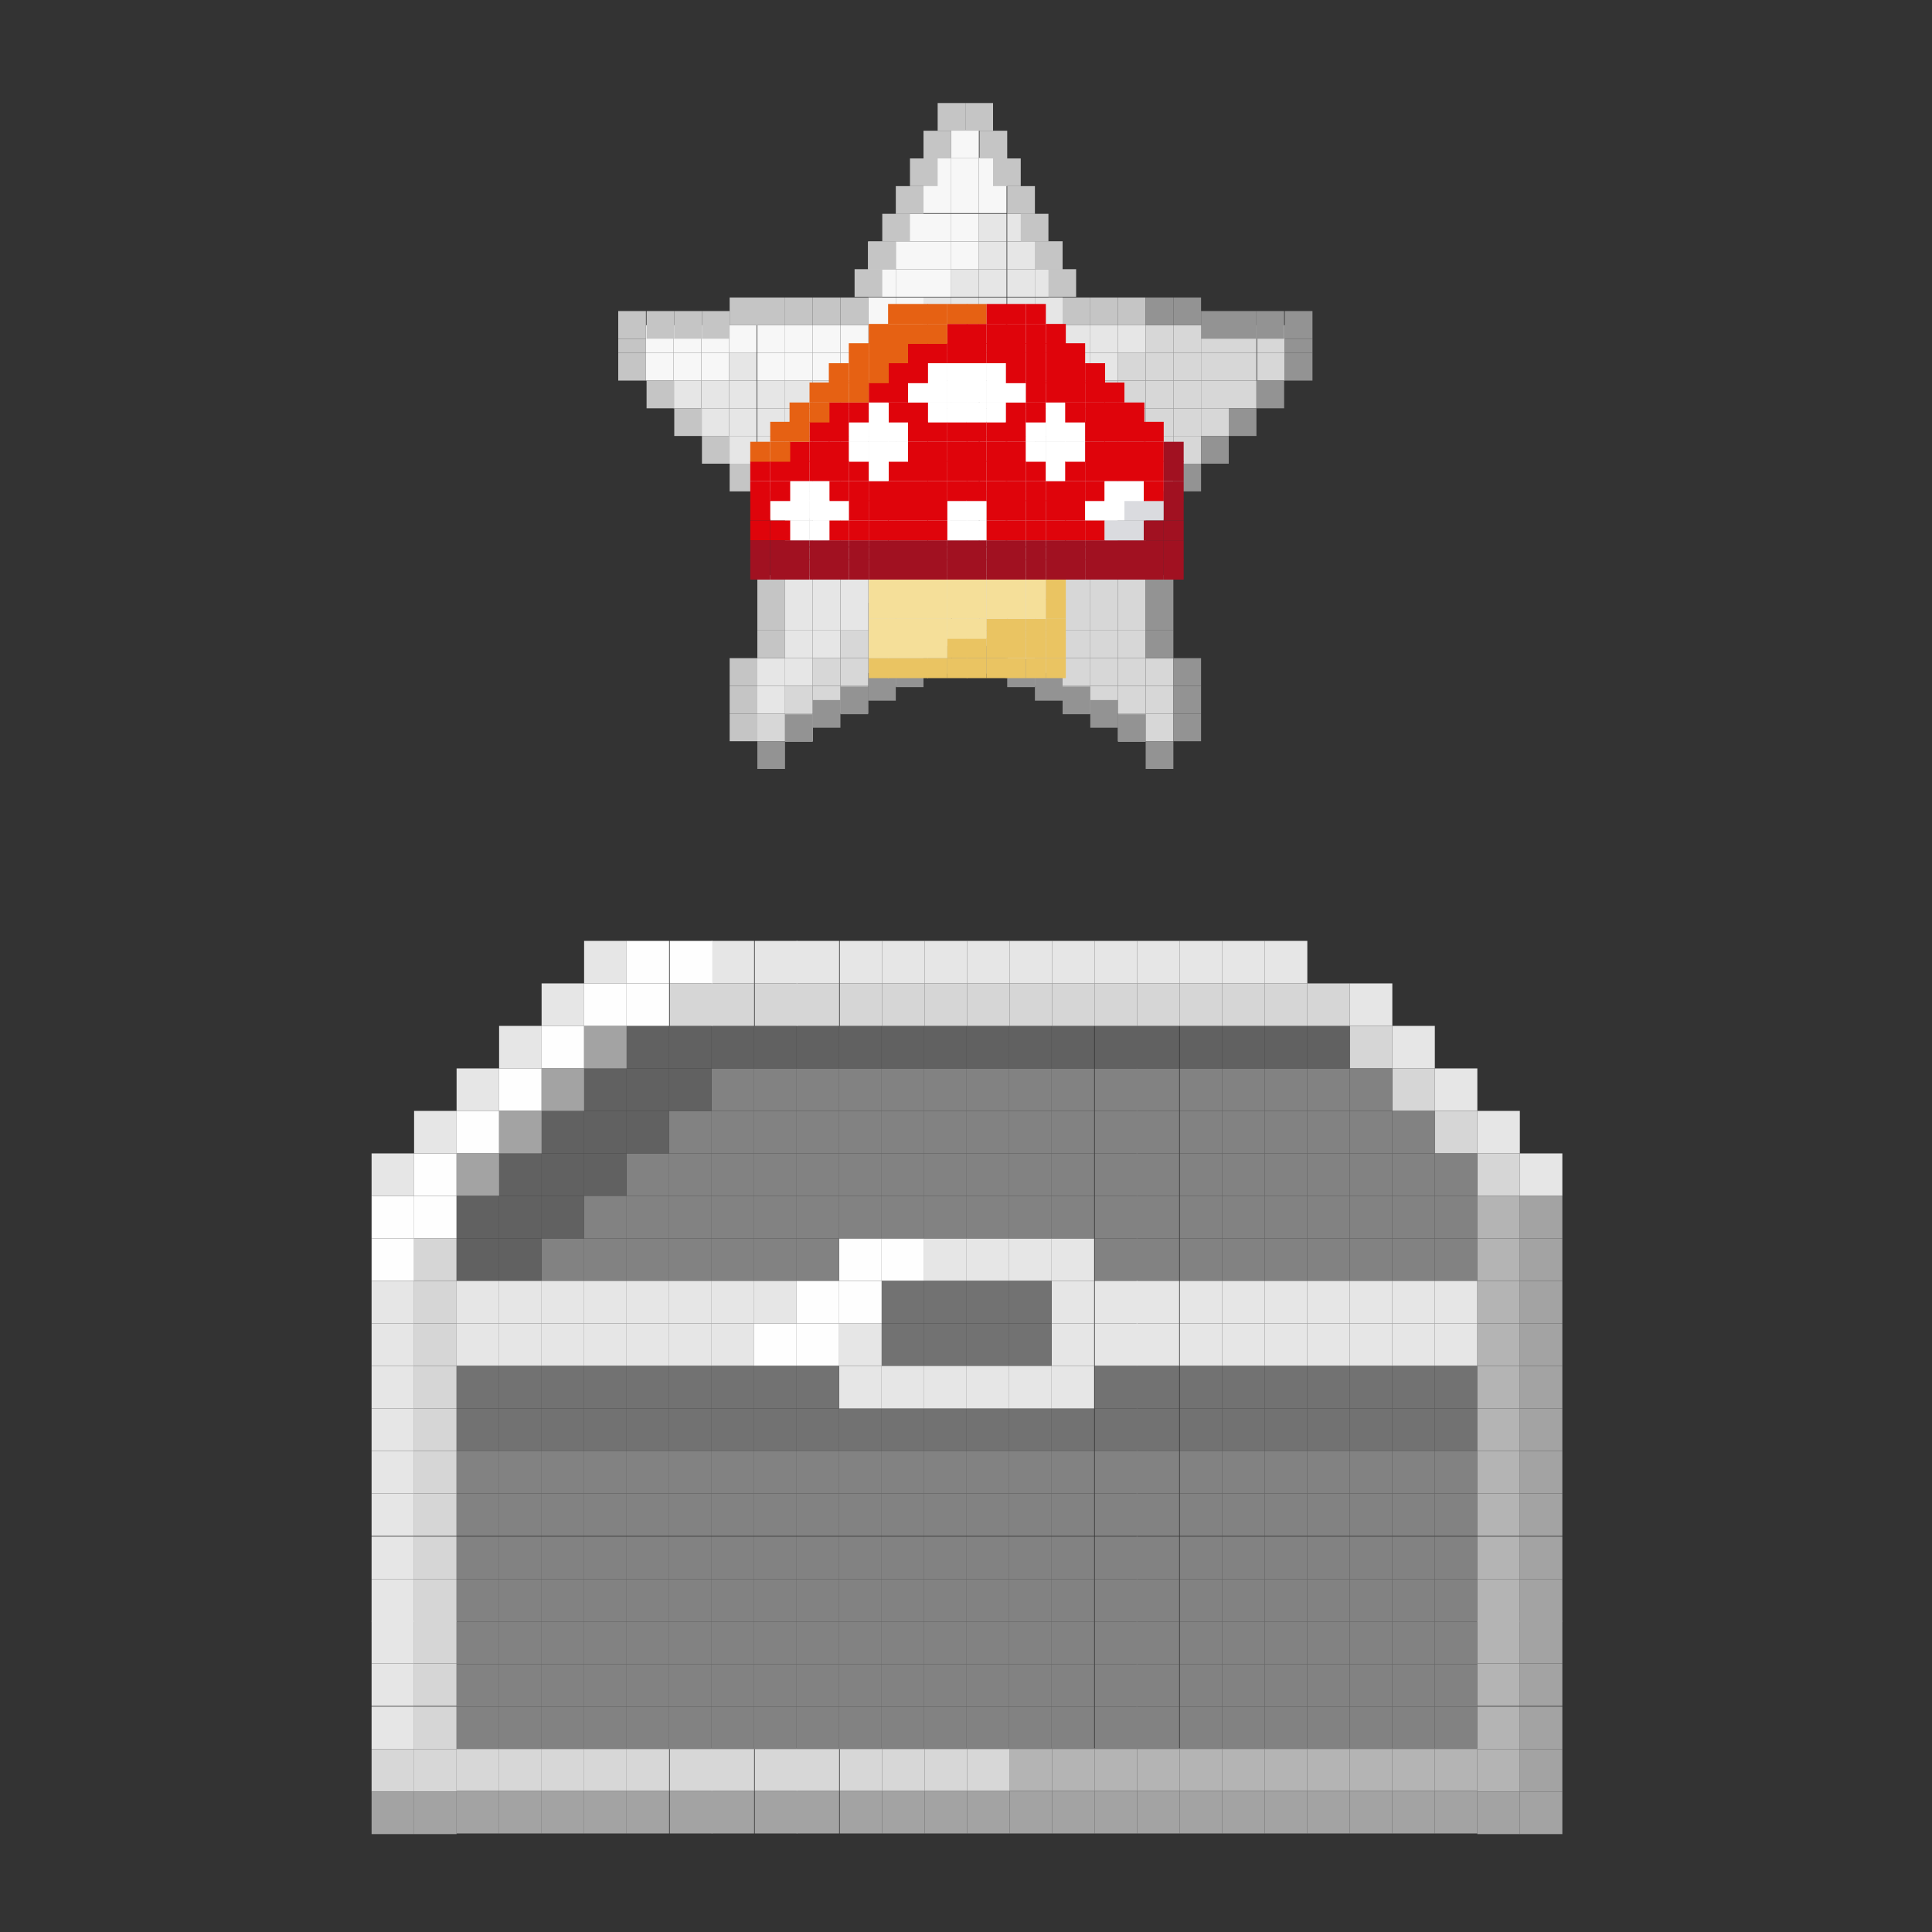 <?xml version="1.0" encoding="utf-8"?>
<!-- Generator: Adobe Illustrator 26.4.1, SVG Export Plug-In . SVG Version: 6.00 Build 0)  -->
<svg version="1.1" id="Layer_1" xmlns="http://www.w3.org/2000/svg" xmlns:xlink="http://www.w3.org/1999/xlink" x="0px" y="0px"
	 viewBox="0 0 300 300" style="enable-background:new 0 0 300 300;" xml:space="preserve">
<rect x="0" y="0" width="300" height="300" fill="#333333" stroke="none"/>
<style type="text/css">
	.st0{fill:#FEFEFE;}
	.st1{fill:#E6E6E6;}
	.st2{fill:#D6D6D6;}
	.st3{fill:#D7D7D7;}
	.st4{fill:#A3A3A3;}
	.st5{fill:#B4B4B4;}
	.st6{fill:#828282;}
	.st7{fill:#727272;}
	.st8{fill:#616161;}
	.st9{fill:#F7F7F7;}
	.st10{fill:#C5C5C5;}
	.st11{fill:#939393;}
	.st12{fill:#EAC462;}
	.st13{fill:#F5DF99;}
	.st14{fill:#A11121;}
	.st15{fill:#FFFFFF;}
	.st16{fill:#DF040B;}
	.st17{fill:#E66113;}
	.st18{fill:#DADBDF;}
</style>
<g>
	<rect x="57.7" y="185.7" class="st0" width="6.6" height="6.6"/>
	<rect x="64.3" y="179.1" class="st0" width="6.6" height="6.6"/>
	<rect x="57.7" y="179.1" class="st1" width="6.6" height="6.6"/>
	<rect x="64.3" y="172.5" class="st1" width="6.6" height="6.6"/>
	<rect x="70.9" y="165.9" class="st1" width="6.6" height="6.6"/>
	<rect x="77.5" y="159.3" class="st1" width="6.6" height="6.6"/>
	<rect x="84.1" y="152.7" class="st1" width="6.6" height="6.6"/>
	<rect x="236" y="179.1" class="st1" width="6.6" height="6.6"/>
	<rect x="229.4" y="172.5" class="st1" width="6.6" height="6.6"/>
	<rect x="222.8" y="165.9" class="st1" width="6.6" height="6.6"/>
	<rect x="216.2" y="159.3" class="st1" width="6.6" height="6.6"/>
	<rect x="209.6" y="152.7" class="st1" width="6.6" height="6.6"/>
	<rect x="90.7" y="146.1" class="st1" width="6.6" height="6.6"/>
	<rect x="70.9" y="172.5" class="st0" width="6.6" height="6.6"/>
	<rect x="77.5" y="165.9" class="st0" width="6.6" height="6.6"/>
	<rect x="84.1" y="159.3" class="st0" width="6.6" height="6.6"/>
	<rect x="229.4" y="179.1" class="st2" width="6.6" height="6.6"/>
	<rect x="222.8" y="172.5" class="st2" width="6.6" height="6.6"/>
	<rect x="216.2" y="165.9" class="st2" width="6.6" height="6.6"/>
	<rect x="209.6" y="159.3" class="st2" width="6.6" height="6.6"/>
	<rect x="57.7" y="192.3" class="st0" width="6.6" height="6.6"/>
	<rect x="57.7" y="198.9" class="st1" width="6.6" height="6.6"/>
	<rect x="57.7" y="205.5" class="st1" width="6.6" height="6.6"/>
	<rect x="57.7" y="212.1" class="st1" width="6.6" height="6.6"/>
	<rect x="57.7" y="218.7" class="st1" width="6.6" height="6.6"/>
	<rect x="57.7" y="225.3" class="st1" width="6.6" height="6.6"/>
	<rect x="57.7" y="231.9" class="st1" width="6.6" height="6.6"/>
	<rect x="57.7" y="238.6" class="st1" width="6.6" height="6.6"/>
	<rect x="57.7" y="245.2" class="st1" width="6.6" height="6.6"/>
	<rect x="57.7" y="251.7" class="st1" width="6.6" height="6.6"/>
	<rect x="57.7" y="258.3" class="st1" width="6.6" height="6.6"/>
	<rect x="57.7" y="265" class="st1" width="6.6" height="6.6"/>
	<rect x="57.7" y="271.6" class="st3" width="6.6" height="6.6"/>
	<rect x="57.7" y="278.2" class="st4" width="6.6" height="6.6"/>
	<rect x="64.3" y="185.7" class="st0" width="6.6" height="6.6"/>
	<rect x="64.3" y="192.3" class="st2" width="6.6" height="6.6"/>
	<rect x="64.3" y="198.9" class="st2" width="6.6" height="6.6"/>
	<rect x="64.3" y="205.5" class="st2" width="6.6" height="6.6"/>
	<rect x="64.3" y="212.1" class="st2" width="6.6" height="6.6"/>
	<rect x="64.3" y="218.7" class="st2" width="6.6" height="6.6"/>
	<rect x="64.3" y="225.3" class="st2" width="6.6" height="6.6"/>
	<rect x="64.3" y="231.9" class="st2" width="6.6" height="6.6"/>
	<rect x="64.3" y="238.6" class="st2" width="6.6" height="6.6"/>
	<rect x="64.3" y="245.2" class="st2" width="6.6" height="6.6"/>
	<rect x="64.3" y="251.7" class="st2" width="6.6" height="6.6"/>
	<rect x="64.3" y="258.3" class="st2" width="6.6" height="6.6"/>
	<rect x="64.3" y="265" class="st2" width="6.6" height="6.6"/>
	<rect x="64.3" y="271.6" class="st3" width="6.6" height="6.6"/>
	<rect x="64.3" y="278.2" class="st4" width="6.6" height="6.6"/>
	<rect x="189.8" y="271.5" class="st5" width="6.6" height="6.6"/>
	<rect x="183.2" y="271.5" class="st5" width="6.6" height="6.6"/>
	<rect x="176.6" y="271.5" class="st5" width="6.6" height="6.6"/>
	<rect x="170" y="271.5" class="st5" width="6.6" height="6.6"/>
	<rect x="163.4" y="271.5" class="st5" width="6.6" height="6.6"/>
	<rect x="156.8" y="271.5" class="st5" width="6.6" height="6.6"/>
	<rect x="150.2" y="271.5" class="st3" width="6.6" height="6.6"/>
	<rect x="143.6" y="271.5" class="st3" width="6.6" height="6.6"/>
	<rect x="137" y="271.5" class="st3" width="6.6" height="6.6"/>
	<rect x="130.4" y="271.5" class="st3" width="6.6" height="6.6"/>
	<rect x="123.7" y="271.5" class="st3" width="6.6" height="6.6"/>
	<rect x="117.2" y="271.5" class="st3" width="6.6" height="6.6"/>
	<rect x="110.5" y="271.5" class="st3" width="6.6" height="6.6"/>
	<rect x="104" y="271.5" class="st3" width="6.6" height="6.6"/>
	<rect x="97.3" y="271.5" class="st3" width="6.6" height="6.6"/>
	<rect x="90.7" y="271.5" class="st3" width="6.6" height="6.6"/>
	<rect x="84.1" y="271.5" class="st3" width="6.6" height="6.6"/>
	<rect x="77.5" y="271.5" class="st3" width="6.6" height="6.6"/>
	<rect x="70.9" y="271.5" class="st3" width="6.6" height="6.6"/>
	<rect x="189.8" y="278.1" class="st4" width="6.6" height="6.6"/>
	<rect x="183.2" y="278.1" class="st4" width="6.6" height="6.6"/>
	<rect x="176.6" y="278.1" class="st4" width="6.6" height="6.6"/>
	<rect x="170" y="278.1" class="st4" width="6.6" height="6.6"/>
	<rect x="163.4" y="278.1" class="st4" width="6.6" height="6.6"/>
	<rect x="222.8" y="271.5" class="st5" width="6.6" height="6.6"/>
	<rect x="216.2" y="271.5" class="st5" width="6.6" height="6.6"/>
	<rect x="209.6" y="271.5" class="st5" width="6.6" height="6.6"/>
	<rect x="203" y="271.5" class="st5" width="6.6" height="6.6"/>
	<rect x="196.4" y="271.5" class="st5" width="6.6" height="6.6"/>
	<rect x="222.8" y="278.1" class="st4" width="6.6" height="6.6"/>
	<rect x="216.2" y="278.1" class="st4" width="6.6" height="6.6"/>
	<rect x="209.6" y="278.1" class="st4" width="6.6" height="6.6"/>
	<rect x="203" y="278.1" class="st4" width="6.6" height="6.6"/>
	<rect x="196.4" y="278.1" class="st4" width="6.6" height="6.6"/>
	<rect x="156.8" y="278.1" class="st4" width="6.6" height="6.6"/>
	<rect x="150.2" y="278.1" class="st4" width="6.6" height="6.6"/>
	<rect x="143.6" y="278.1" class="st4" width="6.6" height="6.6"/>
	<rect x="137" y="278.1" class="st4" width="6.6" height="6.6"/>
	<rect x="130.4" y="278.1" class="st4" width="6.6" height="6.6"/>
	<rect x="123.7" y="278.1" class="st4" width="6.6" height="6.6"/>
	<rect x="117.2" y="278.1" class="st4" width="6.6" height="6.6"/>
	<rect x="110.5" y="278.1" class="st4" width="6.6" height="6.6"/>
	<rect x="104" y="278.1" class="st4" width="6.6" height="6.6"/>
	<rect x="97.3" y="278.1" class="st4" width="6.6" height="6.6"/>
	<rect x="90.7" y="278.1" class="st4" width="6.6" height="6.6"/>
	<rect x="84.1" y="278.1" class="st4" width="6.6" height="6.6"/>
	<rect x="77.5" y="278.1" class="st4" width="6.6" height="6.6"/>
	<rect x="70.9" y="278.1" class="st4" width="6.6" height="6.6"/>
	<rect x="189.8" y="258.4" class="st6" width="6.6" height="6.6"/>
	<rect x="183.2" y="258.4" class="st6" width="6.6" height="6.6"/>
	<rect x="176.5" y="258.4" class="st6" width="6.6" height="6.6"/>
	<rect x="170" y="258.4" class="st6" width="6.6" height="6.6"/>
	<rect x="163.3" y="258.4" class="st6" width="6.6" height="6.6"/>
	<rect x="156.7" y="258.4" class="st6" width="6.6" height="6.6"/>
	<rect x="150.1" y="258.4" class="st6" width="6.6" height="6.6"/>
	<rect x="143.5" y="258.4" class="st6" width="6.6" height="6.6"/>
	<rect x="136.9" y="258.4" class="st6" width="6.6" height="6.6"/>
	<rect x="130.3" y="258.4" class="st6" width="6.6" height="6.6"/>
	<rect x="123.7" y="258.4" class="st6" width="6.6" height="6.6"/>
	<rect x="117.1" y="258.4" class="st6" width="6.6" height="6.6"/>
	<rect x="110.5" y="258.4" class="st6" width="6.6" height="6.6"/>
	<rect x="103.9" y="258.4" class="st6" width="6.6" height="6.6"/>
	<rect x="97.3" y="258.4" class="st6" width="6.6" height="6.6"/>
	<rect x="90.7" y="258.4" class="st6" width="6.6" height="6.6"/>
	<rect x="84.1" y="258.4" class="st6" width="6.6" height="6.6"/>
	<rect x="77.5" y="258.4" class="st6" width="6.6" height="6.6"/>
	<rect x="70.9" y="258.4" class="st6" width="6.6" height="6.6"/>
	<rect x="189.8" y="265" class="st6" width="6.6" height="6.6"/>
	<rect x="183.2" y="265" class="st6" width="6.6" height="6.6"/>
	<rect x="176.5" y="265" class="st6" width="6.6" height="6.6"/>
	<rect x="170" y="265" class="st6" width="6.6" height="6.6"/>
	<rect x="163.3" y="265" class="st6" width="6.6" height="6.6"/>
	<rect x="222.8" y="258.4" class="st6" width="6.6" height="6.6"/>
	<rect x="216.2" y="258.4" class="st6" width="6.6" height="6.6"/>
	<rect x="209.6" y="258.4" class="st6" width="6.6" height="6.6"/>
	<rect x="203" y="258.4" class="st6" width="6.6" height="6.6"/>
	<rect x="196.4" y="258.4" class="st6" width="6.6" height="6.6"/>
	<rect x="222.8" y="265" class="st6" width="6.6" height="6.6"/>
	<rect x="216.2" y="265" class="st6" width="6.6" height="6.6"/>
	<rect x="209.6" y="265" class="st6" width="6.6" height="6.6"/>
	<rect x="203" y="265" class="st6" width="6.6" height="6.6"/>
	<rect x="196.4" y="265" class="st6" width="6.6" height="6.6"/>
	<rect x="156.7" y="265" class="st6" width="6.6" height="6.6"/>
	<rect x="150.1" y="265" class="st6" width="6.6" height="6.6"/>
	<rect x="143.5" y="265" class="st6" width="6.6" height="6.6"/>
	<rect x="136.9" y="265" class="st6" width="6.6" height="6.6"/>
	<rect x="130.3" y="265" class="st6" width="6.6" height="6.6"/>
	<rect x="123.7" y="265" class="st6" width="6.6" height="6.6"/>
	<rect x="117.1" y="265" class="st6" width="6.6" height="6.6"/>
	<rect x="110.5" y="265" class="st6" width="6.6" height="6.6"/>
	<rect x="103.9" y="265" class="st6" width="6.6" height="6.6"/>
	<rect x="97.3" y="265" class="st6" width="6.6" height="6.6"/>
	<rect x="90.7" y="265" class="st6" width="6.6" height="6.6"/>
	<rect x="84.1" y="265" class="st6" width="6.6" height="6.6"/>
	<rect x="77.5" y="265" class="st6" width="6.6" height="6.6"/>
	<rect x="70.9" y="265" class="st6" width="6.6" height="6.6"/>
	<rect x="189.8" y="245.2" class="st6" width="6.6" height="6.6"/>
	<rect x="183.2" y="245.2" class="st6" width="6.6" height="6.6"/>
	<rect x="176.5" y="245.2" class="st6" width="6.6" height="6.6"/>
	<rect x="170" y="245.2" class="st6" width="6.6" height="6.6"/>
	<rect x="163.3" y="245.2" class="st6" width="6.6" height="6.6"/>
	<rect x="156.7" y="245.2" class="st6" width="6.6" height="6.6"/>
	<rect x="150.1" y="245.2" class="st6" width="6.6" height="6.6"/>
	<rect x="143.5" y="245.2" class="st6" width="6.6" height="6.6"/>
	<rect x="136.9" y="245.2" class="st6" width="6.6" height="6.6"/>
	<rect x="130.3" y="245.2" class="st6" width="6.6" height="6.6"/>
	<rect x="123.7" y="245.2" class="st6" width="6.6" height="6.6"/>
	<rect x="117.1" y="245.2" class="st6" width="6.6" height="6.6"/>
	<rect x="110.5" y="245.2" class="st6" width="6.6" height="6.6"/>
	<rect x="103.9" y="245.2" class="st6" width="6.6" height="6.6"/>
	<rect x="97.3" y="245.2" class="st6" width="6.6" height="6.6"/>
	<rect x="90.7" y="245.2" class="st6" width="6.6" height="6.6"/>
	<rect x="84.1" y="245.2" class="st6" width="6.6" height="6.6"/>
	<rect x="77.5" y="245.2" class="st6" width="6.6" height="6.6"/>
	<rect x="70.9" y="245.2" class="st6" width="6.6" height="6.6"/>
	<rect x="189.8" y="251.8" class="st6" width="6.6" height="6.6"/>
	<rect x="183.2" y="251.8" class="st6" width="6.6" height="6.6"/>
	<rect x="176.5" y="251.8" class="st6" width="6.6" height="6.6"/>
	<rect x="170" y="251.8" class="st6" width="6.6" height="6.6"/>
	<rect x="163.3" y="251.8" class="st6" width="6.6" height="6.6"/>
	<rect x="222.8" y="245.2" class="st6" width="6.6" height="6.6"/>
	<rect x="216.2" y="245.2" class="st6" width="6.6" height="6.6"/>
	<rect x="209.6" y="245.2" class="st6" width="6.6" height="6.6"/>
	<rect x="203" y="245.2" class="st6" width="6.6" height="6.6"/>
	<rect x="196.4" y="245.2" class="st6" width="6.6" height="6.6"/>
	<rect x="222.8" y="251.8" class="st6" width="6.6" height="6.6"/>
	<rect x="216.2" y="251.8" class="st6" width="6.6" height="6.6"/>
	<rect x="209.6" y="251.8" class="st6" width="6.6" height="6.6"/>
	<rect x="203" y="251.8" class="st6" width="6.6" height="6.6"/>
	<rect x="196.4" y="251.8" class="st6" width="6.6" height="6.6"/>
	<rect x="156.7" y="251.8" class="st6" width="6.6" height="6.6"/>
	<rect x="150.1" y="251.8" class="st6" width="6.6" height="6.6"/>
	<rect x="143.5" y="251.8" class="st6" width="6.6" height="6.6"/>
	<rect x="136.9" y="251.8" class="st6" width="6.6" height="6.6"/>
	<rect x="130.3" y="251.8" class="st6" width="6.6" height="6.6"/>
	<rect x="123.7" y="251.8" class="st6" width="6.6" height="6.6"/>
	<rect x="117.1" y="251.8" class="st6" width="6.6" height="6.6"/>
	<rect x="110.5" y="251.8" class="st6" width="6.6" height="6.6"/>
	<rect x="103.9" y="251.8" class="st6" width="6.6" height="6.6"/>
	<rect x="97.3" y="251.8" class="st6" width="6.6" height="6.6"/>
	<rect x="90.7" y="251.8" class="st6" width="6.6" height="6.6"/>
	<rect x="84.1" y="251.8" class="st6" width="6.6" height="6.6"/>
	<rect x="77.5" y="251.8" class="st6" width="6.6" height="6.6"/>
	<rect x="70.9" y="251.8" class="st6" width="6.6" height="6.6"/>
	<rect x="189.8" y="231.9" class="st6" width="6.6" height="6.6"/>
	<rect x="183.2" y="231.9" class="st6" width="6.6" height="6.6"/>
	<rect x="176.5" y="231.9" class="st6" width="6.6" height="6.6"/>
	<rect x="170" y="231.9" class="st6" width="6.6" height="6.6"/>
	<rect x="163.3" y="231.9" class="st6" width="6.6" height="6.6"/>
	<rect x="156.7" y="231.9" class="st6" width="6.6" height="6.6"/>
	<rect x="150.1" y="231.9" class="st6" width="6.6" height="6.6"/>
	<rect x="143.5" y="231.9" class="st6" width="6.6" height="6.6"/>
	<rect x="136.9" y="231.9" class="st6" width="6.6" height="6.6"/>
	<rect x="130.3" y="231.9" class="st6" width="6.6" height="6.6"/>
	<rect x="123.7" y="231.9" class="st6" width="6.6" height="6.6"/>
	<rect x="117.1" y="231.9" class="st6" width="6.6" height="6.6"/>
	<rect x="110.5" y="231.9" class="st6" width="6.6" height="6.6"/>
	<rect x="103.9" y="231.9" class="st6" width="6.6" height="6.6"/>
	<rect x="97.3" y="231.9" class="st6" width="6.6" height="6.6"/>
	<rect x="90.7" y="231.9" class="st6" width="6.6" height="6.6"/>
	<rect x="84.1" y="231.9" class="st6" width="6.6" height="6.6"/>
	<rect x="77.5" y="231.9" class="st6" width="6.6" height="6.6"/>
	<rect x="70.9" y="231.9" class="st6" width="6.6" height="6.6"/>
	<rect x="189.8" y="238.6" class="st6" width="6.6" height="6.6"/>
	<rect x="183.2" y="238.6" class="st6" width="6.6" height="6.6"/>
	<rect x="176.5" y="238.6" class="st6" width="6.6" height="6.6"/>
	<rect x="170" y="238.6" class="st6" width="6.6" height="6.6"/>
	<rect x="163.3" y="238.6" class="st6" width="6.6" height="6.6"/>
	<rect x="222.8" y="231.9" class="st6" width="6.6" height="6.6"/>
	<rect x="216.2" y="231.9" class="st6" width="6.6" height="6.6"/>
	<rect x="209.6" y="231.9" class="st6" width="6.6" height="6.6"/>
	<rect x="203" y="231.9" class="st6" width="6.6" height="6.6"/>
	<rect x="196.4" y="231.9" class="st6" width="6.6" height="6.6"/>
	<rect x="222.8" y="238.6" class="st6" width="6.6" height="6.6"/>
	<rect x="216.2" y="238.6" class="st6" width="6.6" height="6.6"/>
	<rect x="209.6" y="238.6" class="st6" width="6.6" height="6.6"/>
	<rect x="203" y="238.6" class="st6" width="6.6" height="6.6"/>
	<rect x="196.4" y="238.6" class="st6" width="6.6" height="6.6"/>
	<rect x="156.7" y="238.6" class="st6" width="6.6" height="6.6"/>
	<rect x="150.1" y="238.6" class="st6" width="6.6" height="6.6"/>
	<rect x="143.5" y="238.6" class="st6" width="6.6" height="6.6"/>
	<rect x="136.9" y="238.6" class="st6" width="6.6" height="6.6"/>
	<rect x="130.3" y="238.6" class="st6" width="6.6" height="6.6"/>
	<rect x="123.7" y="238.6" class="st6" width="6.6" height="6.6"/>
	<rect x="117.1" y="238.6" class="st6" width="6.6" height="6.6"/>
	<rect x="110.5" y="238.6" class="st6" width="6.6" height="6.6"/>
	<rect x="103.9" y="238.6" class="st6" width="6.6" height="6.6"/>
	<rect x="97.3" y="238.6" class="st6" width="6.6" height="6.6"/>
	<rect x="90.7" y="238.6" class="st6" width="6.6" height="6.6"/>
	<rect x="84.1" y="238.6" class="st6" width="6.6" height="6.6"/>
	<rect x="77.5" y="238.6" class="st6" width="6.6" height="6.6"/>
	<rect x="70.9" y="238.6" class="st6" width="6.6" height="6.6"/>
	<rect x="189.8" y="218.7" class="st7" width="6.6" height="6.6"/>
	<rect x="183.2" y="218.7" class="st7" width="6.6" height="6.6"/>
	<rect x="176.5" y="218.7" class="st7" width="6.6" height="6.6"/>
	<rect x="170" y="218.7" class="st7" width="6.6" height="6.6"/>
	<rect x="163.3" y="218.7" class="st7" width="6.6" height="6.6"/>
	<rect x="156.7" y="218.7" class="st7" width="6.6" height="6.6"/>
	<rect x="150.1" y="218.7" class="st7" width="6.6" height="6.6"/>
	<rect x="143.5" y="218.7" class="st7" width="6.6" height="6.6"/>
	<rect x="136.9" y="218.7" class="st7" width="6.6" height="6.6"/>
	<rect x="130.3" y="218.7" class="st7" width="6.6" height="6.6"/>
	<rect x="123.7" y="218.7" class="st7" width="6.6" height="6.6"/>
	<rect x="117.1" y="218.7" class="st7" width="6.6" height="6.6"/>
	<rect x="110.5" y="218.7" class="st7" width="6.6" height="6.6"/>
	<rect x="103.9" y="218.7" class="st7" width="6.6" height="6.6"/>
	<rect x="97.3" y="218.7" class="st7" width="6.6" height="6.6"/>
	<rect x="90.7" y="218.7" class="st7" width="6.6" height="6.6"/>
	<rect x="84.1" y="218.7" class="st7" width="6.6" height="6.6"/>
	<rect x="77.5" y="218.7" class="st7" width="6.6" height="6.6"/>
	<rect x="70.9" y="218.7" class="st7" width="6.6" height="6.6"/>
	<rect x="189.8" y="225.3" class="st6" width="6.6" height="6.6"/>
	<rect x="183.2" y="225.3" class="st6" width="6.6" height="6.6"/>
	<rect x="176.5" y="225.3" class="st6" width="6.6" height="6.6"/>
	<rect x="170" y="225.3" class="st6" width="6.6" height="6.6"/>
	<rect x="163.3" y="225.3" class="st6" width="6.6" height="6.6"/>
	<rect x="222.8" y="218.7" class="st7" width="6.6" height="6.6"/>
	<rect x="216.2" y="218.7" class="st7" width="6.6" height="6.6"/>
	<rect x="209.6" y="218.7" class="st7" width="6.6" height="6.6"/>
	<rect x="203" y="218.7" class="st7" width="6.6" height="6.6"/>
	<rect x="196.4" y="218.7" class="st7" width="6.6" height="6.6"/>
	<rect x="222.8" y="225.3" class="st6" width="6.6" height="6.6"/>
	<rect x="216.2" y="225.3" class="st6" width="6.6" height="6.6"/>
	<rect x="209.6" y="225.3" class="st6" width="6.6" height="6.6"/>
	<rect x="203" y="225.3" class="st6" width="6.6" height="6.6"/>
	<rect x="196.4" y="225.3" class="st6" width="6.6" height="6.6"/>
	<rect x="156.7" y="225.3" class="st6" width="6.6" height="6.6"/>
	<rect x="150.1" y="225.3" class="st6" width="6.6" height="6.6"/>
	<rect x="143.5" y="225.3" class="st6" width="6.6" height="6.6"/>
	<rect x="136.9" y="225.3" class="st6" width="6.6" height="6.6"/>
	<rect x="130.3" y="225.3" class="st6" width="6.6" height="6.6"/>
	<rect x="123.7" y="225.3" class="st6" width="6.6" height="6.6"/>
	<rect x="117.1" y="225.3" class="st6" width="6.6" height="6.6"/>
	<rect x="110.5" y="225.3" class="st6" width="6.6" height="6.6"/>
	<rect x="103.9" y="225.3" class="st6" width="6.6" height="6.6"/>
	<rect x="97.3" y="225.3" class="st6" width="6.6" height="6.6"/>
	<rect x="90.7" y="225.3" class="st6" width="6.6" height="6.6"/>
	<rect x="84.1" y="225.3" class="st6" width="6.6" height="6.6"/>
	<rect x="77.5" y="225.3" class="st6" width="6.6" height="6.6"/>
	<rect x="70.9" y="225.3" class="st6" width="6.6" height="6.6"/>
	<rect x="189.8" y="205.5" class="st1" width="6.6" height="6.6"/>
	<rect x="183.2" y="205.5" class="st1" width="6.6" height="6.6"/>
	<rect x="176.5" y="205.5" class="st1" width="6.6" height="6.6"/>
	<rect x="170" y="205.5" class="st1" width="6.6" height="6.6"/>
	<rect x="163.3" y="205.5" class="st1" width="6.6" height="6.6"/>
	<rect x="156.7" y="205.5" class="st7" width="6.6" height="6.6"/>
	<rect x="150.1" y="205.5" class="st7" width="6.6" height="6.6"/>
	<rect x="143.5" y="205.5" class="st7" width="6.6" height="6.6"/>
	<rect x="136.9" y="205.5" class="st7" width="6.6" height="6.6"/>
	<rect x="130.3" y="205.5" class="st1" width="6.6" height="6.6"/>
	<rect x="123.7" y="205.5" class="st0" width="6.6" height="6.6"/>
	<rect x="117.1" y="205.5" class="st0" width="6.6" height="6.6"/>
	<rect x="110.5" y="205.5" class="st1" width="6.6" height="6.6"/>
	<rect x="103.9" y="205.5" class="st1" width="6.6" height="6.6"/>
	<rect x="97.3" y="205.5" class="st1" width="6.6" height="6.6"/>
	<rect x="90.7" y="205.5" class="st1" width="6.6" height="6.6"/>
	<rect x="84.1" y="205.5" class="st1" width="6.6" height="6.6"/>
	<rect x="77.5" y="205.5" class="st1" width="6.6" height="6.6"/>
	<rect x="70.9" y="205.5" class="st1" width="6.6" height="6.6"/>
	<rect x="189.8" y="212.1" class="st7" width="6.6" height="6.6"/>
	<rect x="183.2" y="212.1" class="st7" width="6.6" height="6.6"/>
	<rect x="176.5" y="212.1" class="st7" width="6.6" height="6.6"/>
	<rect x="170" y="212.1" class="st7" width="6.6" height="6.6"/>
	<rect x="163.3" y="212.1" class="st1" width="6.6" height="6.6"/>
	<rect x="222.8" y="205.5" class="st1" width="6.6" height="6.6"/>
	<rect x="216.2" y="205.5" class="st1" width="6.6" height="6.6"/>
	<rect x="209.6" y="205.5" class="st1" width="6.6" height="6.6"/>
	<rect x="203" y="205.5" class="st1" width="6.6" height="6.6"/>
	<rect x="196.4" y="205.5" class="st1" width="6.6" height="6.6"/>
	<rect x="222.8" y="212.1" class="st7" width="6.6" height="6.6"/>
	<rect x="216.2" y="212.1" class="st7" width="6.6" height="6.6"/>
	<rect x="209.6" y="212.1" class="st7" width="6.6" height="6.6"/>
	<rect x="203" y="212.1" class="st7" width="6.6" height="6.6"/>
	<rect x="196.4" y="212.1" class="st7" width="6.6" height="6.6"/>
	<rect x="156.7" y="212.1" class="st1" width="6.6" height="6.6"/>
	<rect x="150.1" y="212.1" class="st1" width="6.6" height="6.6"/>
	<rect x="143.5" y="212.1" class="st1" width="6.6" height="6.6"/>
	<rect x="136.9" y="212.1" class="st1" width="6.6" height="6.6"/>
	<rect x="130.3" y="212.1" class="st1" width="6.6" height="6.6"/>
	<rect x="123.7" y="212.1" class="st7" width="6.6" height="6.6"/>
	<rect x="117.1" y="212.1" class="st7" width="6.6" height="6.6"/>
	<rect x="110.5" y="212.1" class="st7" width="6.6" height="6.6"/>
	<rect x="103.9" y="212.1" class="st7" width="6.6" height="6.6"/>
	<rect x="97.3" y="212.1" class="st7" width="6.6" height="6.6"/>
	<rect x="90.7" y="212.1" class="st7" width="6.6" height="6.6"/>
	<rect x="84.1" y="212.1" class="st7" width="6.6" height="6.6"/>
	<rect x="77.5" y="212.1" class="st7" width="6.6" height="6.6"/>
	<rect x="70.9" y="212.1" class="st7" width="6.6" height="6.6"/>
	<rect x="189.8" y="192.3" class="st6" width="6.6" height="6.6"/>
	<rect x="183.2" y="192.3" class="st6" width="6.6" height="6.6"/>
	<rect x="176.5" y="192.3" class="st6" width="6.6" height="6.6"/>
	<rect x="170" y="192.3" class="st6" width="6.6" height="6.6"/>
	<rect x="163.3" y="192.3" class="st1" width="6.6" height="6.6"/>
	<rect x="156.7" y="192.3" class="st1" width="6.6" height="6.6"/>
	<rect x="150.1" y="192.3" class="st1" width="6.6" height="6.6"/>
	<rect x="143.5" y="192.3" class="st1" width="6.6" height="6.6"/>
	<rect x="136.9" y="192.3" class="st0" width="6.6" height="6.6"/>
	<rect x="130.3" y="192.3" class="st0" width="6.6" height="6.6"/>
	<rect x="123.7" y="192.3" class="st6" width="6.6" height="6.6"/>
	<rect x="117.1" y="192.3" class="st6" width="6.6" height="6.6"/>
	<rect x="110.5" y="192.3" class="st6" width="6.6" height="6.6"/>
	<rect x="103.9" y="192.3" class="st6" width="6.6" height="6.6"/>
	<rect x="97.3" y="192.3" class="st6" width="6.6" height="6.6"/>
	<rect x="90.7" y="192.3" class="st6" width="6.6" height="6.6"/>
	<rect x="84.1" y="192.3" class="st6" width="6.6" height="6.6"/>
	<rect x="77.5" y="192.3" class="st8" width="6.6" height="6.6"/>
	<rect x="70.9" y="192.3" class="st8" width="6.6" height="6.6"/>
	<rect x="189.8" y="198.9" class="st1" width="6.6" height="6.6"/>
	<rect x="183.2" y="198.9" class="st1" width="6.6" height="6.6"/>
	<rect x="176.5" y="198.9" class="st1" width="6.6" height="6.6"/>
	<rect x="170" y="198.9" class="st1" width="6.6" height="6.6"/>
	<rect x="163.3" y="198.9" class="st1" width="6.6" height="6.6"/>
	<rect x="222.8" y="192.3" class="st6" width="6.6" height="6.6"/>
	<rect x="216.2" y="192.3" class="st6" width="6.6" height="6.6"/>
	<rect x="209.6" y="192.3" class="st6" width="6.6" height="6.6"/>
	<rect x="203" y="192.3" class="st6" width="6.6" height="6.6"/>
	<rect x="196.4" y="192.3" class="st6" width="6.6" height="6.6"/>
	<rect x="222.8" y="198.9" class="st1" width="6.6" height="6.6"/>
	<rect x="216.2" y="198.9" class="st1" width="6.6" height="6.6"/>
	<rect x="209.6" y="198.9" class="st1" width="6.6" height="6.6"/>
	<rect x="203" y="198.9" class="st1" width="6.6" height="6.6"/>
	<rect x="196.4" y="198.9" class="st1" width="6.6" height="6.6"/>
	<rect x="156.7" y="198.9" class="st7" width="6.6" height="6.6"/>
	<rect x="150.1" y="198.9" class="st7" width="6.6" height="6.6"/>
	<rect x="143.5" y="198.9" class="st7" width="6.6" height="6.6"/>
	<rect x="136.9" y="198.9" class="st7" width="6.6" height="6.6"/>
	<rect x="130.3" y="198.9" class="st0" width="6.6" height="6.6"/>
	<rect x="123.7" y="198.9" class="st0" width="6.6" height="6.6"/>
	<rect x="117.1" y="198.9" class="st1" width="6.6" height="6.6"/>
	<rect x="110.5" y="198.9" class="st1" width="6.6" height="6.6"/>
	<rect x="103.9" y="198.9" class="st1" width="6.6" height="6.6"/>
	<rect x="97.3" y="198.9" class="st1" width="6.6" height="6.6"/>
	<rect x="90.7" y="198.9" class="st1" width="6.6" height="6.6"/>
	<rect x="84.1" y="198.9" class="st1" width="6.6" height="6.6"/>
	<rect x="77.5" y="198.9" class="st1" width="6.6" height="6.6"/>
	<rect x="70.9" y="198.9" class="st1" width="6.6" height="6.6"/>
	<rect x="189.8" y="179.1" class="st6" width="6.6" height="6.6"/>
	<rect x="183.2" y="179.1" class="st6" width="6.6" height="6.6"/>
	<rect x="176.5" y="179.1" class="st6" width="6.6" height="6.6"/>
	<rect x="170" y="179.1" class="st6" width="6.6" height="6.6"/>
	<rect x="163.3" y="179.1" class="st6" width="6.6" height="6.6"/>
	<rect x="156.7" y="179.1" class="st6" width="6.6" height="6.6"/>
	<rect x="150.1" y="179.1" class="st6" width="6.6" height="6.6"/>
	<rect x="143.5" y="179.1" class="st6" width="6.6" height="6.6"/>
	<rect x="136.9" y="179.1" class="st6" width="6.6" height="6.6"/>
	<rect x="130.3" y="179.1" class="st6" width="6.6" height="6.6"/>
	<rect x="123.7" y="179.1" class="st6" width="6.6" height="6.6"/>
	<rect x="117.1" y="179.1" class="st6" width="6.6" height="6.6"/>
	<rect x="110.5" y="179.1" class="st6" width="6.6" height="6.6"/>
	<rect x="103.9" y="179.1" class="st6" width="6.6" height="6.6"/>
	<rect x="97.3" y="179.1" class="st6" width="6.6" height="6.6"/>
	<rect x="90.7" y="179.1" class="st8" width="6.6" height="6.6"/>
	<rect x="84.1" y="179.1" class="st8" width="6.6" height="6.6"/>
	<rect x="77.5" y="179.1" class="st8" width="6.6" height="6.6"/>
	<rect x="70.9" y="179.1" class="st4" width="6.6" height="6.6"/>
	<rect x="189.8" y="185.7" class="st6" width="6.6" height="6.6"/>
	<rect x="183.2" y="185.7" class="st6" width="6.6" height="6.6"/>
	<rect x="176.5" y="185.7" class="st6" width="6.6" height="6.6"/>
	<rect x="170" y="185.7" class="st6" width="6.6" height="6.6"/>
	<rect x="163.3" y="185.7" class="st6" width="6.6" height="6.6"/>
	<rect x="222.8" y="179.1" class="st6" width="6.6" height="6.6"/>
	<rect x="216.2" y="179.1" class="st6" width="6.6" height="6.6"/>
	<rect x="209.6" y="179.1" class="st6" width="6.6" height="6.6"/>
	<rect x="203" y="179.1" class="st6" width="6.6" height="6.6"/>
	<rect x="196.4" y="179.1" class="st6" width="6.6" height="6.6"/>
	<rect x="189.8" y="172.5" class="st6" width="6.6" height="6.6"/>
	<rect x="183.2" y="172.5" class="st6" width="6.6" height="6.6"/>
	<rect x="176.5" y="172.5" class="st6" width="6.6" height="6.6"/>
	<rect x="170" y="172.5" class="st6" width="6.6" height="6.6"/>
	<rect x="163.3" y="172.5" class="st6" width="6.6" height="6.6"/>
	<rect x="156.7" y="172.5" class="st6" width="6.6" height="6.6"/>
	<rect x="150.1" y="172.5" class="st6" width="6.6" height="6.6"/>
	<rect x="143.5" y="172.5" class="st6" width="6.6" height="6.6"/>
	<rect x="136.9" y="172.5" class="st6" width="6.6" height="6.6"/>
	<rect x="130.3" y="172.5" class="st6" width="6.6" height="6.6"/>
	<rect x="123.7" y="172.5" class="st6" width="6.6" height="6.6"/>
	<rect x="117.1" y="172.5" class="st6" width="6.6" height="6.6"/>
	<rect x="110.5" y="172.5" class="st6" width="6.6" height="6.6"/>
	<rect x="103.9" y="172.5" class="st6" width="6.6" height="6.6"/>
	<rect x="97.3" y="172.5" class="st8" width="6.6" height="6.6"/>
	<rect x="90.7" y="172.5" class="st8" width="6.6" height="6.6"/>
	<rect x="84.1" y="172.5" class="st8" width="6.6" height="6.6"/>
	<rect x="77.5" y="172.5" class="st4" width="6.6" height="6.6"/>
	<rect x="216.2" y="172.5" class="st6" width="6.6" height="6.6"/>
	<rect x="209.6" y="172.5" class="st6" width="6.6" height="6.6"/>
	<rect x="203" y="172.5" class="st6" width="6.6" height="6.6"/>
	<rect x="196.4" y="172.5" class="st6" width="6.6" height="6.6"/>
	<rect x="189.8" y="165.9" class="st6" width="6.6" height="6.6"/>
	<rect x="183.2" y="165.9" class="st6" width="6.6" height="6.6"/>
	<rect x="176.5" y="165.9" class="st6" width="6.6" height="6.6"/>
	<rect x="170" y="165.9" class="st6" width="6.6" height="6.6"/>
	<rect x="163.3" y="165.9" class="st6" width="6.6" height="6.6"/>
	<rect x="156.7" y="165.9" class="st6" width="6.6" height="6.6"/>
	<rect x="150.1" y="165.9" class="st6" width="6.6" height="6.6"/>
	<rect x="143.5" y="165.9" class="st6" width="6.6" height="6.6"/>
	<rect x="136.9" y="165.9" class="st6" width="6.6" height="6.6"/>
	<rect x="130.3" y="165.9" class="st6" width="6.6" height="6.6"/>
	<rect x="123.7" y="165.9" class="st6" width="6.6" height="6.6"/>
	<rect x="117.1" y="165.9" class="st6" width="6.6" height="6.6"/>
	<rect x="110.5" y="165.9" class="st6" width="6.6" height="6.6"/>
	<rect x="103.9" y="165.9" class="st8" width="6.6" height="6.6"/>
	<rect x="97.3" y="165.9" class="st8" width="6.6" height="6.6"/>
	<rect x="90.7" y="165.9" class="st8" width="6.6" height="6.6"/>
	<rect x="84.1" y="165.9" class="st4" width="6.6" height="6.6"/>
	<rect x="209.6" y="165.9" class="st6" width="6.6" height="6.6"/>
	<rect x="203" y="165.9" class="st6" width="6.6" height="6.6"/>
	<rect x="196.4" y="165.9" class="st6" width="6.6" height="6.6"/>
	<rect x="189.8" y="159.3" class="st8" width="6.6" height="6.6"/>
	<rect x="183.2" y="159.3" class="st8" width="6.6" height="6.6"/>
	<rect x="176.5" y="159.3" class="st8" width="6.6" height="6.6"/>
	<rect x="170" y="159.3" class="st8" width="6.6" height="6.6"/>
	<rect x="163.3" y="159.3" class="st8" width="6.6" height="6.6"/>
	<rect x="156.7" y="159.3" class="st8" width="6.6" height="6.6"/>
	<rect x="150.1" y="159.3" class="st8" width="6.6" height="6.6"/>
	<rect x="143.5" y="159.3" class="st8" width="6.6" height="6.6"/>
	<rect x="136.9" y="159.3" class="st8" width="6.6" height="6.6"/>
	<rect x="130.3" y="159.3" class="st8" width="6.6" height="6.6"/>
	<rect x="123.7" y="159.3" class="st8" width="6.6" height="6.6"/>
	<rect x="117.1" y="159.3" class="st8" width="6.6" height="6.6"/>
	<rect x="110.5" y="159.3" class="st8" width="6.6" height="6.6"/>
	<rect x="103.9" y="159.3" class="st8" width="6.6" height="6.6"/>
	<rect x="97.3" y="159.3" class="st8" width="6.6" height="6.6"/>
	<rect x="90.7" y="159.3" class="st4" width="6.6" height="6.6"/>
	<rect x="203" y="159.3" class="st8" width="6.6" height="6.6"/>
	<rect x="196.4" y="159.3" class="st8" width="6.6" height="6.6"/>
	<rect x="222.8" y="185.7" class="st6" width="6.6" height="6.6"/>
	<rect x="216.2" y="185.7" class="st6" width="6.6" height="6.6"/>
	<rect x="209.6" y="185.7" class="st6" width="6.6" height="6.6"/>
	<rect x="203" y="185.7" class="st6" width="6.6" height="6.6"/>
	<rect x="196.4" y="185.7" class="st6" width="6.6" height="6.6"/>
	<rect x="156.7" y="185.7" class="st6" width="6.6" height="6.6"/>
	<rect x="150.1" y="185.7" class="st6" width="6.6" height="6.6"/>
	<rect x="143.5" y="185.7" class="st6" width="6.6" height="6.6"/>
	<rect x="136.9" y="185.7" class="st6" width="6.6" height="6.6"/>
	<rect x="130.3" y="185.7" class="st6" width="6.6" height="6.6"/>
	<rect x="123.7" y="185.7" class="st6" width="6.6" height="6.6"/>
	<rect x="117.1" y="185.7" class="st6" width="6.6" height="6.6"/>
	<rect x="110.5" y="185.7" class="st6" width="6.6" height="6.6"/>
	<rect x="103.9" y="185.7" class="st6" width="6.6" height="6.6"/>
	<rect x="97.3" y="185.7" class="st6" width="6.6" height="6.6"/>
	<rect x="90.7" y="185.7" class="st6" width="6.6" height="6.6"/>
	<rect x="84.1" y="185.7" class="st8" width="6.6" height="6.6"/>
	<rect x="77.5" y="185.7" class="st8" width="6.6" height="6.6"/>
	<rect x="70.9" y="185.7" class="st8" width="6.6" height="6.6"/>
	<rect x="189.8" y="146.1" class="st1" width="6.6" height="6.6"/>
	<rect x="183.2" y="146.1" class="st1" width="6.6" height="6.6"/>
	<rect x="176.6" y="146.1" class="st1" width="6.6" height="6.6"/>
	<rect x="170" y="146.1" class="st1" width="6.6" height="6.6"/>
	<rect x="163.4" y="146.1" class="st1" width="6.6" height="6.6"/>
	<rect x="156.8" y="146.1" class="st1" width="6.6" height="6.6"/>
	<rect x="150.2" y="146.1" class="st1" width="6.6" height="6.6"/>
	<rect x="143.6" y="146.1" class="st1" width="6.6" height="6.6"/>
	<rect x="137" y="146.1" class="st1" width="6.6" height="6.6"/>
	<rect x="130.4" y="146.1" class="st1" width="6.6" height="6.6"/>
	<rect x="123.7" y="146.1" class="st1" width="6.6" height="6.6"/>
	<rect x="117.2" y="146.1" class="st1" width="6.6" height="6.6"/>
	<rect x="110.5" y="146.1" class="st1" width="6.6" height="6.6"/>
	<rect x="104" y="146.1" class="st0" width="6.6" height="6.6"/>
	<rect x="97.3" y="146.1" class="st0" width="6.6" height="6.6"/>
	<rect x="189.8" y="152.7" class="st2" width="6.6" height="6.6"/>
	<rect x="183.2" y="152.7" class="st2" width="6.6" height="6.6"/>
	<rect x="176.6" y="152.7" class="st2" width="6.6" height="6.6"/>
	<rect x="170" y="152.7" class="st2" width="6.6" height="6.6"/>
	<rect x="163.4" y="152.7" class="st2" width="6.6" height="6.6"/>
	<rect x="196.4" y="146.1" class="st1" width="6.6" height="6.6"/>
	<rect x="203" y="152.7" class="st2" width="6.6" height="6.6"/>
	<rect x="196.4" y="152.7" class="st2" width="6.6" height="6.6"/>
	<rect x="156.8" y="152.7" class="st2" width="6.6" height="6.6"/>
	<rect x="150.2" y="152.7" class="st2" width="6.6" height="6.6"/>
	<rect x="143.6" y="152.7" class="st2" width="6.6" height="6.6"/>
	<rect x="137" y="152.7" class="st2" width="6.6" height="6.6"/>
	<rect x="130.4" y="152.7" class="st2" width="6.6" height="6.6"/>
	<rect x="123.7" y="152.7" class="st2" width="6.6" height="6.6"/>
	<rect x="117.2" y="152.7" class="st2" width="6.6" height="6.6"/>
	<rect x="110.5" y="152.7" class="st2" width="6.6" height="6.6"/>
	<rect x="104" y="152.7" class="st2" width="6.6" height="6.6"/>
	<rect x="97.3" y="152.7" class="st0" width="6.6" height="6.6"/>
	<rect x="90.7" y="152.7" class="st0" width="6.6" height="6.6"/>
	<rect x="229.4" y="185.7" class="st5" width="6.6" height="6.6"/>
	<rect x="229.4" y="192.3" class="st5" width="6.6" height="6.6"/>
	<rect x="229.4" y="198.9" class="st5" width="6.6" height="6.6"/>
	<rect x="229.4" y="205.5" class="st5" width="6.6" height="6.6"/>
	<rect x="229.4" y="212.1" class="st5" width="6.6" height="6.6"/>
	<rect x="229.4" y="218.7" class="st5" width="6.6" height="6.6"/>
	<rect x="229.4" y="225.3" class="st5" width="6.6" height="6.6"/>
	<rect x="229.4" y="231.9" class="st5" width="6.6" height="6.6"/>
	<rect x="229.4" y="238.6" class="st5" width="6.6" height="6.6"/>
	<rect x="229.4" y="245.2" class="st5" width="6.6" height="6.6"/>
	<rect x="229.4" y="251.7" class="st5" width="6.6" height="6.6"/>
	<rect x="229.4" y="258.3" class="st5" width="6.6" height="6.6"/>
	<rect x="229.4" y="265" class="st5" width="6.6" height="6.6"/>
	<rect x="229.4" y="271.6" class="st5" width="6.6" height="6.6"/>
	<rect x="229.4" y="278.2" class="st4" width="6.6" height="6.6"/>
	<rect x="236" y="185.7" class="st4" width="6.6" height="6.6"/>
	<rect x="236" y="192.3" class="st4" width="6.6" height="6.6"/>
	<rect x="236" y="198.9" class="st4" width="6.6" height="6.6"/>
	<rect x="236" y="205.5" class="st4" width="6.6" height="6.6"/>
	<rect x="236" y="212.1" class="st4" width="6.6" height="6.6"/>
	<rect x="236" y="218.7" class="st4" width="6.6" height="6.6"/>
	<rect x="236" y="225.3" class="st4" width="6.6" height="6.6"/>
	<rect x="236" y="231.9" class="st4" width="6.6" height="6.6"/>
	<rect x="236" y="238.6" class="st4" width="6.6" height="6.6"/>
	<rect x="236" y="245.2" class="st4" width="6.6" height="6.6"/>
	<rect x="236" y="251.7" class="st4" width="6.6" height="6.6"/>
	<rect x="236" y="258.3" class="st4" width="6.6" height="6.6"/>
	<rect x="236" y="265" class="st4" width="6.6" height="6.6"/>
	<rect x="236" y="271.6" class="st4" width="6.6" height="6.6"/>
	<rect x="236" y="278.2" class="st4" width="6.6" height="6.6"/>
</g>
<g>
	<rect x="134.8" y="46.2" class="st9" width="4.3" height="4.3"/>
	<rect x="139.1" y="46.2" class="st9" width="4.3" height="4.3"/>
	<rect x="143.4" y="46.2" class="st1" width="4.3" height="4.3"/>
	<rect x="147.7" y="46.2" class="st1" width="4.3" height="4.3"/>
	<rect x="152" y="46.2" class="st1" width="4.3" height="4.3"/>
	<rect x="156.4" y="46.2" class="st1" width="4.3" height="4.3"/>
	<rect x="160.7" y="46.2" class="st1" width="4.3" height="4.3"/>
	<rect x="104.6" y="59.1" class="st1" width="4.3" height="4.3"/>
	<rect x="108.9" y="59.1" class="st1" width="4.3" height="4.3"/>
	<rect x="113.2" y="59.1" class="st1" width="4.3" height="4.3"/>
	<rect x="117.6" y="59.1" class="st1" width="4.3" height="4.3"/>
	<rect x="121.9" y="59.1" class="st1" width="4.3" height="4.3"/>
	<rect x="126.2" y="59.1" class="st1" width="4.3" height="4.3"/>
	<rect x="130.5" y="59.1" class="st1" width="4.3" height="4.3"/>
	<rect x="134.8" y="59.1" class="st1" width="4.3" height="4.3"/>
	<rect x="139.1" y="59.1" class="st1" width="4.3" height="4.3"/>
	<rect x="143.4" y="59.1" class="st1" width="4.3" height="4.3"/>
	<rect x="147.7" y="59.1" class="st1" width="4.3" height="4.3"/>
	<rect x="152.1" y="59.1" class="st1" width="4.3" height="4.3"/>
	<rect x="156.4" y="59.1" class="st1" width="4.3" height="4.3"/>
	<rect x="160.7" y="59.1" class="st1" width="4.3" height="4.3"/>
	<rect x="165" y="59.1" class="st1" width="4.3" height="4.3"/>
	<rect x="173.6" y="59.1" class="st3" width="4.3" height="4.3"/>
	<rect x="177.9" y="59.1" class="st3" width="4.3" height="4.3"/>
	<rect x="182.2" y="59.1" class="st3" width="4.3" height="4.3"/>
	<rect x="186.5" y="59.1" class="st3" width="4.3" height="4.3"/>
	<rect x="108.9" y="63.4" class="st1" width="4.3" height="4.3"/>
	<rect x="113.2" y="63.4" class="st1" width="4.3" height="4.3"/>
	<rect x="117.6" y="63.4" class="st1" width="4.3" height="4.3"/>
	<rect x="121.9" y="63.4" class="st1" width="4.3" height="4.3"/>
	<rect x="126.2" y="63.4" class="st1" width="4.3" height="4.3"/>
	<rect x="130.5" y="63.4" class="st1" width="4.3" height="4.3"/>
	<rect x="134.8" y="63.4" class="st1" width="4.3" height="4.3"/>
	<rect x="139.1" y="63.4" class="st1" width="4.3" height="4.3"/>
	<rect x="143.4" y="63.4" class="st1" width="4.3" height="4.3"/>
	<rect x="147.7" y="63.4" class="st1" width="4.3" height="4.3"/>
	<rect x="152.1" y="63.4" class="st1" width="4.3" height="4.3"/>
	<rect x="156.4" y="63.4" class="st1" width="4.3" height="4.3"/>
	<rect x="160.7" y="63.4" class="st1" width="4.3" height="4.3"/>
	<rect x="169.3" y="63.4" class="st3" width="4.3" height="4.3"/>
	<rect x="173.6" y="63.4" class="st3" width="4.3" height="4.3"/>
	<rect x="177.9" y="63.4" class="st3" width="4.3" height="4.3"/>
	<rect x="182.2" y="63.4" class="st3" width="4.3" height="4.3"/>
	<rect x="113.2" y="67.7" class="st1" width="4.3" height="4.3"/>
	<rect x="117.6" y="67.7" class="st1" width="4.3" height="4.3"/>
	<rect x="121.9" y="67.7" class="st1" width="4.3" height="4.3"/>
	<rect x="126.2" y="67.7" class="st1" width="4.3" height="4.3"/>
	<rect x="130.5" y="67.7" class="st1" width="4.3" height="4.3"/>
	<rect x="134.8" y="67.7" class="st1" width="4.3" height="4.3"/>
	<rect x="139.1" y="67.7" class="st1" width="4.3" height="4.3"/>
	<rect x="143.4" y="67.7" class="st1" width="4.3" height="4.3"/>
	<rect x="147.7" y="67.7" class="st1" width="4.3" height="4.3"/>
	<rect x="152.1" y="67.7" class="st1" width="4.3" height="4.3"/>
	<rect x="156.4" y="67.7" class="st1" width="4.3" height="4.3"/>
	<rect x="165" y="67.7" class="st3" width="4.3" height="4.3"/>
	<rect x="169.3" y="67.7" class="st3" width="4.3" height="4.3"/>
	<rect x="173.6" y="67.7" class="st3" width="4.3" height="4.3"/>
	<rect x="177.9" y="67.7" class="st3" width="4.3" height="4.3"/>
	<rect x="117.6" y="72" class="st1" width="4.3" height="4.3"/>
	<rect x="121.9" y="72" class="st1" width="4.3" height="4.3"/>
	<rect x="126.2" y="72" class="st1" width="4.3" height="4.3"/>
	<rect x="130.5" y="72" class="st1" width="4.3" height="4.3"/>
	<rect x="134.8" y="72" class="st1" width="4.3" height="4.3"/>
	<rect x="139.1" y="72" class="st1" width="4.3" height="4.3"/>
	<rect x="143.4" y="72" class="st1" width="4.3" height="4.3"/>
	<rect x="147.7" y="72" class="st1" width="4.3" height="4.3"/>
	<rect x="152.1" y="72" class="st1" width="4.3" height="4.3"/>
	<rect x="160.7" y="72" class="st3" width="4.3" height="4.3"/>
	<rect x="165" y="72" class="st3" width="4.3" height="4.3"/>
	<rect x="169.3" y="72" class="st3" width="4.3" height="4.3"/>
	<rect x="173.6" y="72" class="st3" width="4.3" height="4.3"/>
	<rect x="121.9" y="76.3" class="st1" width="4.3" height="4.3"/>
	<rect x="126.2" y="76.3" class="st1" width="4.3" height="4.3"/>
	<rect x="130.5" y="76.3" class="st1" width="4.3" height="4.3"/>
	<rect x="134.8" y="76.3" class="st1" width="4.3" height="4.3"/>
	<rect x="139.1" y="76.3" class="st1" width="4.3" height="4.3"/>
	<rect x="143.4" y="76.3" class="st1" width="4.3" height="4.3"/>
	<rect x="147.7" y="76.3" class="st1" width="4.3" height="4.3"/>
	<rect x="156.4" y="76.3" class="st3" width="4.3" height="4.3"/>
	<rect x="160.7" y="76.3" class="st3" width="4.3" height="4.3"/>
	<rect x="165" y="76.3" class="st3" width="4.3" height="4.3"/>
	<rect x="169.3" y="76.3" class="st3" width="4.3" height="4.3"/>
	<rect x="126.2" y="80.6" class="st1" width="4.3" height="4.3"/>
	<rect x="130.5" y="80.6" class="st1" width="4.3" height="4.3"/>
	<rect x="134.8" y="80.6" class="st1" width="4.3" height="4.3"/>
	<rect x="139.1" y="80.6" class="st1" width="4.3" height="4.3"/>
	<rect x="143.4" y="80.6" class="st1" width="4.3" height="4.3"/>
	<rect x="152.1" y="80.6" class="st3" width="4.3" height="4.3"/>
	<rect x="156.4" y="80.6" class="st3" width="4.3" height="4.3"/>
	<rect x="160.7" y="80.6" class="st3" width="4.3" height="4.3"/>
	<rect x="165" y="80.6" class="st3" width="4.3" height="4.3"/>
	<rect x="169.3" y="80.6" class="st3" width="4.3" height="4.3"/>
	<rect x="126.2" y="85" class="st1" width="4.3" height="4.3"/>
	<rect x="130.5" y="85" class="st1" width="4.3" height="4.3"/>
	<rect x="134.8" y="85" class="st1" width="4.3" height="4.3"/>
	<rect x="139.1" y="85" class="st1" width="4.3" height="4.3"/>
	<rect x="147.7" y="85" class="st3" width="4.3" height="4.3"/>
	<rect x="152.1" y="85" class="st3" width="4.3" height="4.3"/>
	<rect x="156.4" y="85" class="st3" width="4.3" height="4.3"/>
	<rect x="160.7" y="85" class="st3" width="4.3" height="4.3"/>
	<rect x="165" y="85" class="st3" width="4.3" height="4.3"/>
	<rect x="169.3" y="85" class="st3" width="4.3" height="4.3"/>
	<rect x="173.6" y="76.3" class="st3" width="4.3" height="4.3"/>
	<rect x="121.9" y="89.3" class="st1" width="4.3" height="4.3"/>
	<rect x="126.2" y="89.3" class="st1" width="4.3" height="4.3"/>
	<rect x="130.5" y="89.3" class="st1" width="4.3" height="4.3"/>
	<rect x="134.8" y="89.3" class="st1" width="4.3" height="4.3"/>
	<rect x="143.4" y="89.3" class="st3" width="4.3" height="4.3"/>
	<rect x="147.8" y="89.3" class="st3" width="4.3" height="4.3"/>
	<rect x="152.1" y="89.3" class="st3" width="4.3" height="4.3"/>
	<rect x="156.4" y="89.3" class="st3" width="4.3" height="4.3"/>
	<rect x="160.7" y="89.3" class="st3" width="4.3" height="4.3"/>
	<rect x="165" y="89.3" class="st3" width="4.3" height="4.3"/>
	<rect x="169.3" y="89.3" class="st3" width="4.3" height="4.3"/>
	<rect x="173.6" y="89.3" class="st3" width="4.3" height="4.3"/>
	<rect x="121.9" y="93.6" class="st1" width="4.3" height="4.3"/>
	<rect x="126.2" y="93.6" class="st1" width="4.3" height="4.3"/>
	<rect x="130.5" y="93.6" class="st1" width="4.3" height="4.3"/>
	<rect x="139.1" y="93.6" class="st3" width="4.3" height="4.3"/>
	<rect x="143.4" y="93.6" class="st3" width="4.3" height="4.3"/>
	<rect x="147.8" y="93.6" class="st3" width="4.3" height="4.3"/>
	<rect x="152.1" y="93.6" class="st3" width="4.3" height="4.3"/>
	<rect x="156.4" y="93.6" class="st3" width="4.3" height="4.3"/>
	<rect x="160.7" y="93.6" class="st3" width="4.3" height="4.3"/>
	<rect x="165" y="93.6" class="st3" width="4.3" height="4.3"/>
	<rect x="169.3" y="93.6" class="st3" width="4.3" height="4.3"/>
	<rect x="173.6" y="93.6" class="st3" width="4.3" height="4.3"/>
	<rect x="121.9" y="97.9" class="st1" width="4.3" height="4.3"/>
	<rect x="126.2" y="97.9" class="st1" width="4.3" height="4.3"/>
	<rect x="134.8" y="97.9" class="st3" width="4.3" height="4.3"/>
	<rect x="139.1" y="97.9" class="st3" width="4.3" height="4.3"/>
	<rect x="143.4" y="97.9" class="st3" width="4.3" height="4.3"/>
	<rect x="147.8" y="97.9" class="st3" width="4.3" height="4.3"/>
	<rect x="152.1" y="97.9" class="st3" width="4.3" height="4.3"/>
	<rect x="156.4" y="97.9" class="st3" width="4.3" height="4.5"/>
	<rect x="160.7" y="97.9" class="st3" width="4.3" height="4.3"/>
	<rect x="165" y="97.9" class="st3" width="4.3" height="4.3"/>
	<rect x="169.3" y="97.9" class="st3" width="4.3" height="4.3"/>
	<rect x="173.6" y="97.9" class="st3" width="4.3" height="4.3"/>
	<rect x="177.9" y="72" class="st3" width="4.3" height="4.3"/>
	<rect x="117.6" y="102.2" class="st1" width="4.3" height="4.3"/>
	<rect x="121.9" y="102.2" class="st1" width="4.3" height="4.3"/>
	<rect x="130.5" y="102.2" class="st3" width="4.3" height="4.3"/>
	<rect x="134.8" y="102.2" class="st3" width="4.3" height="4.3"/>
	<rect x="139.1" y="102.2" class="st3" width="4.3" height="4.3"/>
	<rect x="160.7" y="102.2" class="st3" width="4.3" height="4.3"/>
	<rect x="165" y="102.2" class="st3" width="4.3" height="4.3"/>
	<rect x="169.3" y="102.2" class="st3" width="4.3" height="4.3"/>
	<rect x="173.6" y="102.2" class="st3" width="4.3" height="4.3"/>
	<rect x="177.9" y="102.2" class="st3" width="4.3" height="4.3"/>
	<rect x="117.6" y="106.5" class="st1" width="4.3" height="4.3"/>
	<rect x="126.2" y="106.5" class="st3" width="4.3" height="4.3"/>
	<rect x="130.5" y="106.5" class="st3" width="4.3" height="4.3"/>
	<rect x="165" y="106.5" class="st3" width="4.3" height="4.3"/>
	<rect x="169.3" y="106.5" class="st3" width="4.3" height="4.3"/>
	<rect x="173.6" y="106.5" class="st3" width="4.3" height="4.3"/>
	<rect x="177.9" y="106.5" class="st3" width="4.3" height="4.3"/>
	<rect x="121.9" y="110.8" class="st1" width="4.3" height="4.3"/>
	<rect x="173.6" y="110.8" class="st3" width="4.3" height="4.3"/>
	<rect x="177.9" y="110.8" class="st3" width="4.3" height="4.3"/>
	<rect x="182.2" y="67.7" class="st3" width="4.3" height="4.3"/>
	<rect x="186.5" y="63.4" class="st3" width="4.3" height="4.3"/>
	<rect x="190.8" y="59.1" class="st3" width="4.3" height="4.3"/>
	<rect x="104.6" y="54.8" class="st9" width="4.3" height="4.3"/>
	<rect x="100.3" y="54.8" class="st9" width="4.3" height="4.3"/>
	<rect x="108.9" y="54.8" class="st9" width="4.3" height="4.3"/>
	<rect x="113.2" y="54.8" class="st1" width="4.3" height="4.3"/>
	<rect x="117.6" y="54.8" class="st9" width="4.3" height="4.3"/>
	<rect x="121.9" y="54.8" class="st9" width="4.3" height="4.3"/>
	<rect x="126.2" y="54.8" class="st9" width="4.3" height="4.3"/>
	<rect x="130.5" y="54.8" class="st9" width="4.3" height="4.3"/>
	<rect x="134.8" y="54.8" class="st9" width="4.3" height="4.3"/>
	<rect x="139.1" y="54.8" class="st1" width="4.3" height="4.3"/>
	<rect x="143.4" y="54.8" class="st1" width="4.3" height="4.3"/>
	<rect x="147.7" y="54.8" class="st1" width="4.3" height="4.3"/>
	<rect x="152.1" y="54.8" class="st1" width="4.3" height="4.3"/>
	<rect x="156.4" y="54.8" class="st1" width="4.3" height="4.3"/>
	<rect x="160.7" y="54.8" class="st1" width="4.3" height="4.3"/>
	<rect x="165" y="54.8" class="st1" width="4.3" height="4.3"/>
	<rect x="169.3" y="54.8" class="st1" width="4.3" height="4.3"/>
	<rect x="177.9" y="54.8" class="st3" width="4.3" height="4.3"/>
	<rect x="182.2" y="54.8" class="st3" width="4.3" height="4.3"/>
	<rect x="186.5" y="54.8" class="st3" width="4.3" height="4.3"/>
	<rect x="190.8" y="54.8" class="st3" width="4.3" height="4.3"/>
	<rect x="195.2" y="54.8" class="st3" width="4.3" height="4.3"/>
	<rect x="104.6" y="50.5" class="st9" width="4.3" height="4.3"/>
	<rect x="100.3" y="50.5" class="st9" width="4.3" height="4.3"/>
	<rect x="108.9" y="50.5" class="st9" width="4.3" height="4.3"/>
	<rect x="113.2" y="50.5" class="st9" width="4.3" height="4.3"/>
	<rect x="117.6" y="50.5" class="st9" width="4.3" height="4.3"/>
	<rect x="121.9" y="50.5" class="st9" width="4.3" height="4.3"/>
	<rect x="126.2" y="50.5" class="st9" width="4.3" height="4.3"/>
	<rect x="130.5" y="50.5" class="st9" width="4.3" height="4.3"/>
	<rect x="134.8" y="50.5" class="st9" width="4.3" height="4.3"/>
	<rect x="139.1" y="50.5" class="st9" width="4.3" height="4.3"/>
	<rect x="143.4" y="50.5" class="st1" width="4.3" height="4.3"/>
	<rect x="147.7" y="50.5" class="st1" width="4.3" height="4.3"/>
	<rect x="152.1" y="50.5" class="st1" width="4.3" height="4.3"/>
	<rect x="156.4" y="50.5" class="st1" width="4.3" height="4.3"/>
	<rect x="160.7" y="50.5" class="st1" width="4.3" height="4.3"/>
	<rect x="165" y="50.5" class="st1" width="4.3" height="4.3"/>
	<rect x="169.3" y="50.5" class="st1" width="4.3" height="4.3"/>
	<rect x="173.6" y="50.5" class="st1" width="4.3" height="4.3"/>
	<g>
		<rect x="169.3" y="59.1" class="st3" width="4.3" height="4.3"/>
		<rect x="165" y="63.4" class="st3" width="4.3" height="4.3"/>
		<rect x="160.7" y="67.7" class="st3" width="4.3" height="4.3"/>
		<rect x="156.4" y="72" class="st3" width="4.3" height="4.3"/>
		<rect x="152.1" y="76.3" class="st3" width="4.3" height="4.3"/>
		<rect x="147.7" y="80.6" class="st3" width="4.3" height="4.3"/>
		<rect x="143.4" y="85" class="st3" width="4.3" height="4.3"/>
		<rect x="139.1" y="89.3" class="st3" width="4.3" height="4.3"/>
		<rect x="134.8" y="93.6" class="st3" width="4.3" height="4.3"/>
		<rect x="130.5" y="97.9" class="st3" width="4.3" height="4.3"/>
		<rect x="126.2" y="102.2" class="st3" width="4.3" height="4.3"/>
		<rect x="121.9" y="106.5" class="st3" width="4.3" height="4.3"/>
		<rect x="117.6" y="110.8" class="st3" width="4.3" height="4.3"/>
		<rect x="173.6" y="54.8" class="st3" width="4.3" height="4.3"/>
		<rect x="177.9" y="50.5" class="st3" width="4.3" height="4.3"/>
	</g>
	<rect x="182.2" y="50.5" class="st3" width="4.3" height="4.3"/>
	<rect x="186.5" y="50.5" class="st3" width="4.3" height="4.3"/>
	<rect x="190.8" y="50.5" class="st3" width="4.3" height="4.3"/>
	<rect x="195.2" y="50.5" class="st3" width="4.3" height="4.3"/>
	<rect x="134.8" y="41.8" class="st9" width="4.3" height="4.3"/>
	<rect x="139.1" y="41.8" class="st9" width="4.3" height="4.3"/>
	<rect x="143.4" y="41.8" class="st9" width="4.3" height="4.3"/>
	<rect x="147.7" y="41.8" class="st1" width="4.3" height="4.3"/>
	<rect x="152" y="41.8" class="st1" width="4.3" height="4.3"/>
	<rect x="156.4" y="41.8" class="st1" width="4.3" height="4.3"/>
	<rect x="160.7" y="41.8" class="st1" width="4.3" height="4.3"/>
	<rect x="134.8" y="37.5" class="st1" width="4.3" height="4.3"/>
	<rect x="139.1" y="37.5" class="st9" width="4.3" height="4.3"/>
	<rect x="143.4" y="37.5" class="st9" width="4.3" height="4.3"/>
	<rect x="147.7" y="37.5" class="st9" width="4.3" height="4.3"/>
	<rect x="152" y="37.5" class="st1" width="4.3" height="4.3"/>
	<rect x="156.4" y="37.5" class="st1" width="4.3" height="4.3"/>
	<rect x="160.7" y="37.5" class="st1" width="4.3" height="4.3"/>
	<rect x="139.1" y="33.2" class="st9" width="4.3" height="4.3"/>
	<rect x="143.4" y="33.2" class="st9" width="4.3" height="4.3"/>
	<rect x="147.7" y="33.2" class="st9" width="4.3" height="4.3"/>
	<rect x="152" y="33.2" class="st1" width="4.3" height="4.3"/>
	<rect x="156.4" y="33.2" class="st1" width="4.3" height="4.3"/>
	<rect x="143.4" y="28.8" class="st9" width="4.3" height="4.3"/>
	<rect x="147.7" y="28.8" class="st9" width="4.3" height="4.3"/>
	<rect x="152" y="28.8" class="st9" width="4.3" height="4.3"/>
	<rect x="143.4" y="24.5" class="st9" width="4.3" height="4.3"/>
	<rect x="147.7" y="24.5" class="st9" width="4.3" height="4.3"/>
	<rect x="152" y="24.5" class="st9" width="4.3" height="4.3"/>
	<rect x="147.7" y="20.2" class="st9" width="4.3" height="4.3"/>
	<g>
		<rect x="149.9" y="16" class="st10" width="4.3" height="4.3"/>
		<rect x="152.1" y="20.3" class="st10" width="4.3" height="4.3"/>
		<rect x="154.2" y="24.6" class="st10" width="4.3" height="4.3"/>
		<rect x="156.4" y="28.9" class="st10" width="4.3" height="4.3"/>
		<rect x="158.5" y="33.2" class="st10" width="4.3" height="4.3"/>
		<rect x="160.7" y="37.5" class="st10" width="4.3" height="4.3"/>
		<rect x="162.8" y="41.8" class="st10" width="4.3" height="4.3"/>
		<rect x="173.6" y="80.6" class="st11" width="4.3" height="4.3"/>
		<rect x="177.9" y="76.3" class="st11" width="4.3" height="4.3"/>
		<rect x="182.2" y="72" class="st11" width="4.3" height="4.3"/>
		<rect x="186.5" y="67.7" class="st11" width="4.3" height="4.3"/>
		<rect x="190.8" y="63.4" class="st11" width="4.3" height="4.3"/>
		<rect x="195.1" y="59.1" class="st11" width="4.3" height="4.3"/>
		<rect x="199.5" y="54.8" class="st11" width="4.3" height="4.3"/>
		<rect x="173.6" y="85" class="st11" width="4.3" height="4.3"/>
		<rect x="177.9" y="89.3" class="st11" width="4.3" height="4.3"/>
		<rect x="177.9" y="93.6" class="st11" width="4.3" height="4.3"/>
		<rect x="177.9" y="97.9" class="st11" width="4.3" height="4.3"/>
		<rect x="182.2" y="102.2" class="st11" width="4.3" height="4.3"/>
		<rect x="182.2" y="106.5" class="st11" width="4.3" height="4.3"/>
		<rect x="182.2" y="110.8" class="st11" width="4.3" height="4.3"/>
		<rect x="177.9" y="115.1" class="st11" width="4.3" height="4.3"/>
		<rect x="173.6" y="110.9" class="st11" width="4.3" height="4.3"/>
		<rect x="169.3" y="108.7" class="st11" width="4.3" height="4.3"/>
		<rect x="165" y="106.6" class="st11" width="4.3" height="4.3"/>
		<rect x="160.7" y="104.5" class="st11" width="4.3" height="4.3"/>
		<rect x="156.4" y="102.4" class="st11" width="4.3" height="4.3"/>
		<rect x="152.1" y="100.3" class="st11" width="4.3" height="4.3"/>
		<rect x="147.8" y="98.5" class="st11" width="4.3" height="4.3"/>
		<rect x="165" y="46.2" class="st10" width="4.3" height="4.3"/>
		<rect x="169.3" y="46.2" class="st10" width="4.3" height="4.3"/>
		<rect x="173.6" y="46.2" class="st10" width="4.3" height="4.3"/>
		<rect x="177.9" y="46.2" class="st11" width="4.3" height="4.3"/>
		<rect x="182.2" y="46.2" class="st11" width="4.3" height="4.3"/>
		<rect x="186.5" y="48.3" class="st11" width="4.3" height="4.3"/>
		<rect x="190.8" y="48.3" class="st11" width="4.3" height="4.3"/>
		<rect x="195.1" y="48.3" class="st11" width="4.3" height="4.3"/>
		<rect x="199.5" y="48.3" class="st11" width="4.3" height="4.3"/>
		<rect x="199.5" y="52.6" class="st11" width="4.3" height="2.2"/>
		<rect x="145.6" y="16" class="st10" width="4.3" height="4.3"/>
		<rect x="143.4" y="20.3" class="st10" width="4.3" height="4.3"/>
		<rect x="141.3" y="24.6" class="st10" width="4.3" height="4.3"/>
		<rect x="139.1" y="28.9" class="st10" width="4.3" height="4.3"/>
		<rect x="137" y="33.2" class="st10" width="4.3" height="4.3"/>
		<rect x="134.8" y="37.5" class="st10" width="4.3" height="4.3"/>
		<rect x="132.7" y="41.8" class="st10" width="4.3" height="4.3"/>
		<rect x="121.9" y="80.6" class="st10" width="4.3" height="4.3"/>
		<rect x="117.6" y="76.3" class="st10" width="4.3" height="4.3"/>
		<rect x="113.3" y="72" class="st10" width="4.3" height="4.3"/>
		<rect x="109" y="67.7" class="st10" width="4.3" height="4.3"/>
		<rect x="104.7" y="63.4" class="st10" width="4.3" height="4.3"/>
		<rect x="100.4" y="59.1" class="st10" width="4.3" height="4.3"/>
		<rect x="96" y="54.8" class="st10" width="4.3" height="4.3"/>
		<rect x="121.9" y="85" class="st10" width="4.3" height="4.3"/>
		<rect x="117.6" y="89.3" class="st10" width="4.3" height="4.3"/>
		<rect x="117.6" y="93.6" class="st10" width="4.3" height="4.3"/>
		<rect x="117.6" y="97.9" class="st10" width="4.3" height="4.3"/>
		<rect x="113.3" y="102.2" class="st10" width="4.3" height="4.3"/>
		<rect x="113.3" y="106.5" class="st10" width="4.3" height="4.3"/>
		<rect x="113.3" y="110.8" class="st10" width="4.3" height="4.3"/>
		<rect x="117.6" y="115.1" class="st11" width="4.3" height="4.3"/>
		<rect x="121.9" y="110.9" class="st11" width="4.3" height="4.3"/>
		<rect x="126.2" y="108.7" class="st11" width="4.3" height="4.3"/>
		<rect x="130.5" y="106.6" class="st11" width="4.3" height="4.3"/>
		<rect x="134.8" y="104.5" class="st11" width="4.3" height="4.3"/>
		<rect x="139.1" y="102.4" class="st11" width="4.3" height="4.3"/>
		<rect x="143.4" y="100.3" class="st11" width="4.3" height="4.3"/>
		<rect x="130.5" y="46.2" class="st10" width="4.3" height="4.3"/>
		<rect x="126.2" y="46.2" class="st10" width="4.3" height="4.3"/>
		<rect x="121.9" y="46.2" class="st10" width="4.3" height="4.3"/>
		<rect x="117.6" y="46.2" class="st10" width="4.3" height="4.3"/>
		<rect x="113.3" y="46.2" class="st10" width="4.3" height="4.3"/>
		<rect x="109" y="48.3" class="st10" width="4.3" height="4.3"/>
		<rect x="104.7" y="48.3" class="st10" width="4.3" height="4.3"/>
		<rect x="100.4" y="48.3" class="st10" width="4.3" height="4.3"/>
		<rect x="96" y="48.3" class="st10" width="4.3" height="4.3"/>
		<rect x="96" y="52.6" class="st10" width="4.3" height="2.2"/>
	</g>
</g>
<g>
	<rect x="147.1" y="102.2" class="st12" width="3.1" height="3.1"/>
	<rect x="147.1" y="99.1" class="st12" width="3.1" height="3.1"/>
	<rect x="147.1" y="96.1" class="st13" width="3.1" height="3.1"/>
	<rect x="147.1" y="93" class="st13" width="3.1" height="3.1"/>
	<rect x="147.1" y="90" class="st13" width="3.1" height="3.1"/>
	<rect x="147.1" y="86.9" class="st14" width="3.1" height="3.1"/>
	<rect x="147.1" y="83.9" class="st14" width="3.1" height="3.1"/>
	<rect x="147.1" y="80.8" class="st15" width="3.1" height="3.1"/>
	<rect x="147.1" y="77.7" class="st15" width="3.1" height="3.1"/>
	<rect x="147.1" y="74.7" class="st16" width="3.1" height="3.1"/>
	<rect x="147.1" y="71.6" class="st16" width="3.1" height="3.1"/>
	<rect x="147.1" y="68.6" class="st16" width="3.1" height="3.1"/>
	<rect x="147.1" y="65.5" class="st16" width="3.1" height="3.1"/>
	<rect x="147.1" y="62.5" class="st15" width="3.1" height="3.1"/>
	<rect x="147.1" y="59.4" class="st15" width="3.1" height="3.1"/>
	<rect x="147.1" y="56.4" class="st15" width="3.1" height="3.1"/>
	<rect x="147.1" y="53.3" class="st16" width="3.1" height="3.1"/>
	<rect x="147.1" y="50.3" class="st16" width="3.1" height="3.1"/>
	<rect x="147.1" y="47.2" class="st17" width="3.1" height="3.1"/>
	<rect x="144" y="102.2" class="st12" width="3.1" height="3.1"/>
	<rect x="144" y="99.1" class="st13" width="3.1" height="3.1"/>
	<rect x="144" y="96.1" class="st13" width="3.1" height="3.1"/>
	<rect x="144" y="93" class="st13" width="3.1" height="3.1"/>
	<rect x="144" y="90" class="st13" width="3.1" height="3.1"/>
	<rect x="144" y="86.9" class="st14" width="3.1" height="3.1"/>
	<rect x="144" y="83.9" class="st14" width="3.1" height="3.1"/>
	<rect x="144" y="80.8" class="st16" width="3.1" height="3.1"/>
	<rect x="144" y="77.7" class="st16" width="3.1" height="3.1"/>
	<rect x="144" y="74.7" class="st16" width="3.1" height="3.1"/>
	<rect x="144" y="71.6" class="st16" width="3.1" height="3.1"/>
	<rect x="144" y="68.6" class="st16" width="3.1" height="3.1"/>
	<rect x="144" y="65.5" class="st16" width="3.1" height="3.1"/>
	<rect x="144" y="62.5" class="st15" width="3.1" height="3.1"/>
	<rect x="144" y="59.4" class="st15" width="3.1" height="3.1"/>
	<rect x="144" y="56.4" class="st15" width="3.1" height="3.1"/>
	<rect x="144" y="53.3" class="st16" width="3.1" height="3.1"/>
	<rect x="144" y="50.3" class="st17" width="3.1" height="3.1"/>
	<rect x="144" y="47.2" class="st17" width="3.1" height="3.1"/>
	<rect x="141" y="102.2" class="st12" width="3.1" height="3.1"/>
	<rect x="141" y="99.1" class="st13" width="3.1" height="3.1"/>
	<rect x="141" y="96.1" class="st13" width="3.1" height="3.1"/>
	<rect x="141" y="93" class="st13" width="3.1" height="3.1"/>
	<rect x="141" y="90" class="st13" width="3.1" height="3.1"/>
	<rect x="141" y="86.9" class="st14" width="3.1" height="3.1"/>
	<rect x="141" y="83.9" class="st14" width="3.1" height="3.1"/>
	<rect x="141" y="80.8" class="st16" width="3.1" height="3.1"/>
	<rect x="141" y="77.7" class="st16" width="3.1" height="3.1"/>
	<rect x="141" y="74.7" class="st16" width="3.1" height="3.1"/>
	<rect x="141" y="71.6" class="st16" width="3.1" height="3.1"/>
	<rect x="141" y="68.6" class="st16" width="3.1" height="3.1"/>
	<rect x="141" y="65.5" class="st16" width="3.1" height="3.1"/>
	<rect x="141" y="62.5" class="st16" width="3.1" height="3.1"/>
	<rect x="141" y="59.4" class="st15" width="3.1" height="3.1"/>
	<rect x="141" y="56.4" class="st16" width="3.1" height="3.1"/>
	<rect x="141" y="53.3" class="st16" width="3.1" height="3.1"/>
	<rect x="141" y="50.3" class="st17" width="3.1" height="3.1"/>
	<rect x="141" y="47.2" class="st17" width="3.1" height="3.1"/>
	<rect x="137.9" y="102.2" class="st12" width="3.1" height="3.1"/>
	<rect x="137.9" y="99.1" class="st13" width="3.1" height="3.1"/>
	<rect x="137.9" y="96.1" class="st13" width="3.1" height="3.1"/>
	<rect x="137.9" y="93" class="st13" width="3.1" height="3.1"/>
	<rect x="137.9" y="90" class="st13" width="3.1" height="3.1"/>
	<rect x="137.9" y="86.9" class="st14" width="3.1" height="3.1"/>
	<rect x="137.9" y="83.9" class="st14" width="3.1" height="3.1"/>
	<rect x="137.9" y="80.8" class="st16" width="3.1" height="3.1"/>
	<rect x="137.9" y="77.7" class="st16" width="3.1" height="3.1"/>
	<rect x="137.9" y="74.7" class="st16" width="3.1" height="3.1"/>
	<rect x="137.9" y="71.6" class="st16" width="3.1" height="3.1"/>
	<rect x="137.9" y="68.6" class="st15" width="3.1" height="3.1"/>
	<rect x="137.9" y="65.5" class="st15" width="3.1" height="3.1"/>
	<rect x="137.9" y="62.5" class="st16" width="3.1" height="3.1"/>
	<rect x="137.9" y="59.4" class="st16" width="3.1" height="3.1"/>
	<rect x="137.9" y="56.4" class="st16" width="3.1" height="3.1"/>
	<rect x="137.9" y="53.3" class="st17" width="3.1" height="3.1"/>
	<rect x="137.9" y="50.3" class="st17" width="3.1" height="3.1"/>
	<rect x="137.9" y="47.2" class="st17" width="3.1" height="3.1"/>
	<rect x="134.9" y="102.2" class="st12" width="3.1" height="3.1"/>
	<rect x="134.9" y="99.1" class="st13" width="3.1" height="3.1"/>
	<rect x="134.9" y="96.1" class="st13" width="3.1" height="3.1"/>
	<rect x="134.9" y="93" class="st13" width="3.1" height="3.1"/>
	<rect x="134.9" y="90" class="st13" width="3.1" height="3.1"/>
	<rect x="134.9" y="86.9" class="st14" width="3.1" height="3.1"/>
	<rect x="134.9" y="83.9" class="st14" width="3.1" height="3.1"/>
	<rect x="134.9" y="80.8" class="st16" width="3.1" height="3.1"/>
	<rect x="134.9" y="77.7" class="st16" width="3.1" height="3.1"/>
	<rect x="134.9" y="74.7" class="st16" width="3.1" height="3.1"/>
	<rect x="134.9" y="71.6" class="st15" width="3.1" height="3.1"/>
	<rect x="134.9" y="68.6" class="st15" width="3.1" height="3.1"/>
	<rect x="134.9" y="65.5" class="st15" width="3.1" height="3.1"/>
	<rect x="134.9" y="62.5" class="st15" width="3.1" height="3.1"/>
	<rect x="134.9" y="59.4" class="st16" width="3.1" height="3.1"/>
	<rect x="134.9" y="56.4" class="st17" width="3.1" height="3.1"/>
	<rect x="134.9" y="53.3" class="st17" width="3.1" height="3.1"/>
	<rect x="134.9" y="50.3" class="st17" width="3.1" height="3.1"/>
	<rect x="131.8" y="86.9" class="st14" width="3.1" height="3.1"/>
	<rect x="131.8" y="83.9" class="st14" width="3.1" height="3.1"/>
	<rect x="131.8" y="80.8" class="st16" width="3.1" height="3.1"/>
	<rect x="131.8" y="77.7" class="st16" width="3.1" height="3.1"/>
	<rect x="131.8" y="74.7" class="st16" width="3.1" height="3.1"/>
	<rect x="131.8" y="71.6" class="st16" width="3.1" height="3.1"/>
	<rect x="131.8" y="68.6" class="st15" width="3.1" height="3.1"/>
	<rect x="131.8" y="65.5" class="st15" width="3.1" height="3.1"/>
	<rect x="131.8" y="62.5" class="st16" width="3.1" height="3.1"/>
	<rect x="131.8" y="59.4" class="st17" width="3.1" height="3.1"/>
	<rect x="131.8" y="56.4" class="st17" width="3.1" height="3.1"/>
	<rect x="131.8" y="53.3" class="st17" width="3.1" height="3.1"/>
	<rect x="128.7" y="86.9" class="st14" width="3.1" height="3.1"/>
	<rect x="128.7" y="83.9" class="st14" width="3.1" height="3.1"/>
	<rect x="128.7" y="80.8" class="st16" width="3.1" height="3.1"/>
	<rect x="128.7" y="77.7" class="st15" width="3.1" height="3.1"/>
	<rect x="128.7" y="74.7" class="st16" width="3.1" height="3.1"/>
	<rect x="128.7" y="71.6" class="st16" width="3.1" height="3.1"/>
	<rect x="128.7" y="68.6" class="st16" width="3.1" height="3.1"/>
	<rect x="128.7" y="65.5" class="st16" width="3.1" height="3.1"/>
	<rect x="128.7" y="62.5" class="st16" width="3.1" height="3.1"/>
	<rect x="128.7" y="59.4" class="st17" width="3.1" height="3.1"/>
	<rect x="128.7" y="56.4" class="st17" width="3.1" height="3.1"/>
	<rect x="125.7" y="86.9" class="st14" width="3.1" height="3.1"/>
	<rect x="125.7" y="83.9" class="st14" width="3.1" height="3.1"/>
	<rect x="125.7" y="80.8" class="st15" width="3.1" height="3.1"/>
	<rect x="125.7" y="77.7" class="st15" width="3.1" height="3.1"/>
	<rect x="125.7" y="74.7" class="st15" width="3.1" height="3.1"/>
	<rect x="125.7" y="71.6" class="st16" width="3.1" height="3.1"/>
	<rect x="125.7" y="68.6" class="st16" width="3.1" height="3.1"/>
	<rect x="125.7" y="65.5" class="st16" width="3.1" height="3.1"/>
	<rect x="125.7" y="62.5" class="st17" width="3.1" height="3.1"/>
	<rect x="125.7" y="59.4" class="st17" width="3.1" height="3.1"/>
	<rect x="122.6" y="86.9" class="st14" width="3.1" height="3.1"/>
	<rect x="122.6" y="83.9" class="st14" width="3.1" height="3.1"/>
	<rect x="122.6" y="80.8" class="st15" width="3.1" height="3.1"/>
	<rect x="122.6" y="77.7" class="st15" width="3.1" height="3.1"/>
	<rect x="122.6" y="74.7" class="st15" width="3.1" height="3.1"/>
	<rect x="122.6" y="71.6" class="st16" width="3.1" height="3.1"/>
	<rect x="122.6" y="68.6" class="st16" width="3.1" height="3.1"/>
	<rect x="122.6" y="65.5" class="st17" width="3.1" height="3.1"/>
	<rect x="122.6" y="62.5" class="st17" width="3.1" height="3.1"/>
	<rect x="119.6" y="86.9" class="st14" width="3.1" height="3.1"/>
	<rect x="119.6" y="83.9" class="st14" width="3.1" height="3.1"/>
	<rect x="119.6" y="80.8" class="st16" width="3.1" height="3.1"/>
	<rect x="119.6" y="77.7" class="st15" width="3.1" height="3.1"/>
	<rect x="119.6" y="74.7" class="st16" width="3.1" height="3.1"/>
	<rect x="119.6" y="71.6" class="st16" width="3.1" height="3.1"/>
	<rect x="119.6" y="68.6" class="st17" width="3.1" height="3.1"/>
	<rect x="119.6" y="65.5" class="st17" width="3.1" height="3.1"/>
	<rect x="116.5" y="86.9" class="st14" width="3.1" height="3.1"/>
	<rect x="116.5" y="83.9" class="st14" width="3.1" height="3.1"/>
	<rect x="116.5" y="80.8" class="st16" width="3.1" height="3.1"/>
	<rect x="116.5" y="77.7" class="st16" width="3.1" height="3.1"/>
	<rect x="116.5" y="74.7" class="st16" width="3.1" height="3.1"/>
	<rect x="116.5" y="71.6" class="st16" width="3.1" height="3.1"/>
	<rect x="116.5" y="68.6" class="st17" width="3.1" height="3.1"/>
	<rect x="150.1" y="102.2" class="st12" width="3.1" height="3.1"/>
	<rect x="150.1" y="99.1" class="st12" width="3.1" height="3.1"/>
	<rect x="150.1" y="96.1" class="st13" width="3.1" height="3.1"/>
	<rect x="150.1" y="93" class="st13" width="3.1" height="3.1"/>
	<rect x="150.1" y="90" class="st13" width="3.1" height="3.1"/>
	<rect x="150.1" y="86.9" class="st14" width="3.1" height="3.1"/>
	<rect x="150.1" y="83.9" class="st14" width="3.1" height="3.1"/>
	<rect x="150.1" y="80.8" class="st15" width="3.1" height="3.1"/>
	<rect x="150.1" y="77.7" class="st15" width="3.1" height="3.1"/>
	<rect x="150.1" y="74.7" class="st16" width="3.1" height="3.1"/>
	<rect x="150.1" y="71.6" class="st16" width="3.1" height="3.1"/>
	<rect x="150.1" y="68.6" class="st16" width="3.1" height="3.1"/>
	<rect x="150.1" y="65.5" class="st16" width="3.1" height="3.1"/>
	<rect x="150.1" y="62.5" class="st15" width="3.1" height="3.1"/>
	<rect x="150.1" y="59.4" class="st15" width="3.1" height="3.1"/>
	<rect x="150.1" y="56.4" class="st15" width="3.1" height="3.1"/>
	<rect x="150.1" y="53.3" class="st16" width="3.1" height="3.1"/>
	<rect x="150.1" y="50.3" class="st16" width="3.1" height="3.1"/>
	<rect x="150.1" y="47.2" class="st17" width="3.1" height="3.1"/>
	<rect x="153.2" y="102.2" class="st12" width="3.1" height="3.1"/>
	<rect x="153.2" y="99.1" class="st12" width="3.1" height="3.1"/>
	<rect x="153.2" y="96.1" class="st12" width="3.1" height="3.1"/>
	<rect x="153.2" y="93" class="st13" width="3.1" height="3.1"/>
	<rect x="153.2" y="90" class="st13" width="3.1" height="3.1"/>
	<rect x="153.2" y="86.9" class="st14" width="3.1" height="3.1"/>
	<rect x="153.2" y="83.9" class="st14" width="3.1" height="3.1"/>
	<rect x="153.2" y="80.8" class="st16" width="3.1" height="3.1"/>
	<rect x="153.2" y="77.7" class="st16" width="3.1" height="3.1"/>
	<rect x="153.2" y="74.7" class="st16" width="3.1" height="3.1"/>
	<rect x="153.2" y="71.6" class="st16" width="3.1" height="3.1"/>
	<rect x="153.2" y="68.6" class="st16" width="3.1" height="3.1"/>
	<rect x="153.2" y="65.5" class="st16" width="3.1" height="3.1"/>
	<rect x="153.2" y="62.5" class="st15" width="3.1" height="3.1"/>
	<rect x="153.2" y="59.4" class="st15" width="3.1" height="3.1"/>
	<rect x="153.2" y="56.4" class="st15" width="3.1" height="3.1"/>
	<rect x="153.2" y="53.3" class="st16" width="3.1" height="3.1"/>
	<rect x="153.2" y="50.3" class="st16" width="3.1" height="3.1"/>
	<rect x="153.2" y="47.2" class="st16" width="3.1" height="3.1"/>
	<rect x="156.2" y="102.2" class="st12" width="3.1" height="3.1"/>
	<rect x="156.2" y="99.1" class="st12" width="3.1" height="3.1"/>
	<rect x="156.2" y="96.1" class="st12" width="3.1" height="3.1"/>
	<rect x="156.2" y="93" class="st13" width="3.1" height="3.1"/>
	<rect x="156.2" y="90" class="st13" width="3.1" height="3.1"/>
	<rect x="156.2" y="86.9" class="st14" width="3.1" height="3.1"/>
	<rect x="156.2" y="83.9" class="st14" width="3.1" height="3.1"/>
	<rect x="156.2" y="80.8" class="st16" width="3.1" height="3.1"/>
	<rect x="156.2" y="77.7" class="st16" width="3.1" height="3.1"/>
	<rect x="156.2" y="74.7" class="st16" width="3.1" height="3.1"/>
	<rect x="156.2" y="71.6" class="st16" width="3.1" height="3.1"/>
	<rect x="156.2" y="68.6" class="st16" width="3.1" height="3.1"/>
	<rect x="156.2" y="65.5" class="st16" width="3.1" height="3.1"/>
	<rect x="156.2" y="62.5" class="st16" width="3.1" height="3.1"/>
	<rect x="156.2" y="59.4" class="st15" width="3.1" height="3.1"/>
	<rect x="156.2" y="56.4" class="st16" width="3.1" height="3.1"/>
	<rect x="156.2" y="53.3" class="st16" width="3.1" height="3.1"/>
	<rect x="156.2" y="50.3" class="st16" width="3.1" height="3.1"/>
	<rect x="156.2" y="47.2" class="st16" width="3.1" height="3.1"/>
	<rect x="159.3" y="102.2" class="st12" width="3.1" height="3.1"/>
	<rect x="159.3" y="99.1" class="st12" width="3.1" height="3.1"/>
	<rect x="159.3" y="96.1" class="st12" width="3.1" height="3.1"/>
	<rect x="159.3" y="93" class="st13" width="3.1" height="3.1"/>
	<rect x="159.3" y="90" class="st13" width="3.1" height="3.1"/>
	<rect x="159.3" y="86.9" class="st14" width="3.1" height="3.1"/>
	<rect x="159.3" y="83.9" class="st14" width="3.1" height="3.1"/>
	<rect x="159.3" y="80.8" class="st16" width="3.1" height="3.1"/>
	<rect x="159.3" y="77.7" class="st16" width="3.1" height="3.1"/>
	<rect x="159.3" y="74.7" class="st16" width="3.1" height="3.1"/>
	<rect x="159.3" y="71.6" class="st16" width="3.1" height="3.1"/>
	<rect x="159.3" y="68.6" class="st15" width="3.1" height="3.1"/>
	<rect x="159.3" y="65.5" class="st15" width="3.1" height="3.1"/>
	<rect x="159.3" y="62.5" class="st16" width="3.1" height="3.1"/>
	<rect x="159.3" y="59.4" class="st16" width="3.1" height="3.1"/>
	<rect x="159.3" y="56.4" class="st16" width="3.1" height="3.1"/>
	<rect x="159.3" y="53.3" class="st16" width="3.1" height="3.1"/>
	<rect x="159.3" y="50.3" class="st16" width="3.1" height="3.1"/>
	<rect x="159.3" y="47.2" class="st16" width="3.1" height="3.1"/>
	<rect x="162.4" y="102.2" class="st12" width="3.1" height="3.1"/>
	<rect x="162.4" y="99.1" class="st12" width="3.1" height="3.1"/>
	<rect x="162.4" y="96.1" class="st12" width="3.1" height="3.1"/>
	<rect x="162.4" y="93" class="st12" width="3.1" height="3.1"/>
	<rect x="162.4" y="90" class="st12" width="3.1" height="3.1"/>
	<rect x="162.4" y="86.9" class="st14" width="3.1" height="3.1"/>
	<rect x="162.4" y="83.9" class="st14" width="3.1" height="3.1"/>
	<rect x="162.4" y="80.8" class="st16" width="3.1" height="3.1"/>
	<rect x="162.4" y="77.7" class="st16" width="3.1" height="3.1"/>
	<rect x="162.4" y="74.7" class="st16" width="3.1" height="3.1"/>
	<rect x="162.4" y="71.6" class="st15" width="3.1" height="3.1"/>
	<rect x="162.4" y="68.6" class="st15" width="3.1" height="3.1"/>
	<rect x="162.4" y="65.5" class="st15" width="3.1" height="3.1"/>
	<rect x="162.4" y="62.5" class="st15" width="3.1" height="3.1"/>
	<rect x="162.4" y="59.4" class="st16" width="3.1" height="3.1"/>
	<rect x="162.4" y="56.4" class="st16" width="3.1" height="3.1"/>
	<rect x="162.4" y="53.3" class="st16" width="3.1" height="3.1"/>
	<rect x="162.4" y="50.3" class="st16" width="3.1" height="3.1"/>
	<rect x="165.4" y="86.9" class="st14" width="3.1" height="3.1"/>
	<rect x="165.4" y="83.9" class="st14" width="3.1" height="3.1"/>
	<rect x="165.4" y="80.8" class="st16" width="3.1" height="3.1"/>
	<rect x="165.4" y="77.7" class="st16" width="3.1" height="3.1"/>
	<rect x="165.4" y="74.7" class="st16" width="3.1" height="3.1"/>
	<rect x="165.4" y="71.6" class="st16" width="3.1" height="3.1"/>
	<rect x="165.4" y="68.6" class="st15" width="3.1" height="3.1"/>
	<rect x="165.4" y="65.5" class="st15" width="3.1" height="3.1"/>
	<rect x="165.4" y="62.5" class="st16" width="3.1" height="3.1"/>
	<rect x="165.4" y="59.4" class="st16" width="3.1" height="3.1"/>
	<rect x="165.4" y="56.4" class="st16" width="3.1" height="3.1"/>
	<rect x="165.4" y="53.3" class="st16" width="3.1" height="3.1"/>
	<rect x="168.5" y="86.9" class="st14" width="3.1" height="3.1"/>
	<rect x="168.5" y="83.9" class="st14" width="3.1" height="3.1"/>
	<rect x="168.5" y="80.8" class="st16" width="3.1" height="3.1"/>
	<rect x="168.5" y="77.7" class="st15" width="3.1" height="3.1"/>
	<rect x="168.5" y="74.7" class="st16" width="3.1" height="3.1"/>
	<rect x="168.5" y="71.6" class="st16" width="3.1" height="3.1"/>
	<rect x="168.5" y="68.6" class="st16" width="3.1" height="3.1"/>
	<rect x="168.5" y="65.5" class="st16" width="3.1" height="3.1"/>
	<rect x="168.5" y="62.5" class="st16" width="3.1" height="3.1"/>
	<rect x="168.5" y="59.4" class="st16" width="3.1" height="3.1"/>
	<rect x="168.5" y="56.4" class="st16" width="3.1" height="3.1"/>
	<rect x="171.5" y="86.9" class="st14" width="3.1" height="3.1"/>
	<rect x="171.5" y="83.9" class="st14" width="3.1" height="3.1"/>
	<rect x="171.5" y="80.8" class="st18" width="3.1" height="3.1"/>
	<rect x="171.5" y="77.7" class="st15" width="3.1" height="3.1"/>
	<rect x="171.5" y="74.7" class="st15" width="3.1" height="3.1"/>
	<rect x="171.5" y="71.6" class="st16" width="3.1" height="3.1"/>
	<rect x="171.5" y="68.6" class="st16" width="3.1" height="3.1"/>
	<rect x="171.5" y="65.5" class="st16" width="3.1" height="3.1"/>
	<rect x="171.5" y="62.5" class="st16" width="3.1" height="3.1"/>
	<rect x="171.5" y="59.4" class="st16" width="3.1" height="3.1"/>
	<rect x="174.6" y="86.9" class="st14" width="3.1" height="3.1"/>
	<rect x="174.6" y="83.9" class="st14" width="3.1" height="3.1"/>
	<rect x="174.6" y="80.8" class="st18" width="3.1" height="3.1"/>
	<rect x="174.6" y="77.7" class="st18" width="3.1" height="3.1"/>
	<rect x="174.6" y="74.7" class="st15" width="3.1" height="3.1"/>
	<rect x="174.6" y="71.6" class="st16" width="3.1" height="3.1"/>
	<rect x="174.6" y="68.6" class="st16" width="3.1" height="3.1"/>
	<rect x="174.6" y="65.5" class="st16" width="3.1" height="3.1"/>
	<rect x="174.6" y="62.5" class="st16" width="3.1" height="3.1"/>
	<rect x="177.6" y="86.9" class="st14" width="3.1" height="3.1"/>
	<rect x="177.6" y="83.9" class="st14" width="3.1" height="3.1"/>
	<rect x="177.6" y="80.8" class="st14" width="3.1" height="3.1"/>
	<rect x="177.6" y="77.7" class="st18" width="3.1" height="3.1"/>
	<rect x="177.6" y="74.7" class="st16" width="3.1" height="3.1"/>
	<rect x="177.6" y="71.6" class="st16" width="3.1" height="3.1"/>
	<rect x="177.6" y="68.6" class="st16" width="3.1" height="3.1"/>
	<rect x="177.6" y="65.5" class="st16" width="3.1" height="3.1"/>
	<rect x="180.7" y="86.9" class="st14" width="3.1" height="3.1"/>
	<rect x="180.7" y="83.9" class="st14" width="3.1" height="3.1"/>
	<rect x="180.7" y="80.8" class="st14" width="3.1" height="3.1"/>
	<rect x="180.7" y="77.7" class="st14" width="3.1" height="3.1"/>
	<rect x="180.7" y="74.7" class="st14" width="3.1" height="3.1"/>
	<rect x="180.7" y="71.6" class="st14" width="3.1" height="3.1"/>
	<rect x="180.7" y="68.6" class="st14" width="3.1" height="3.1"/>
</g>
</svg>
